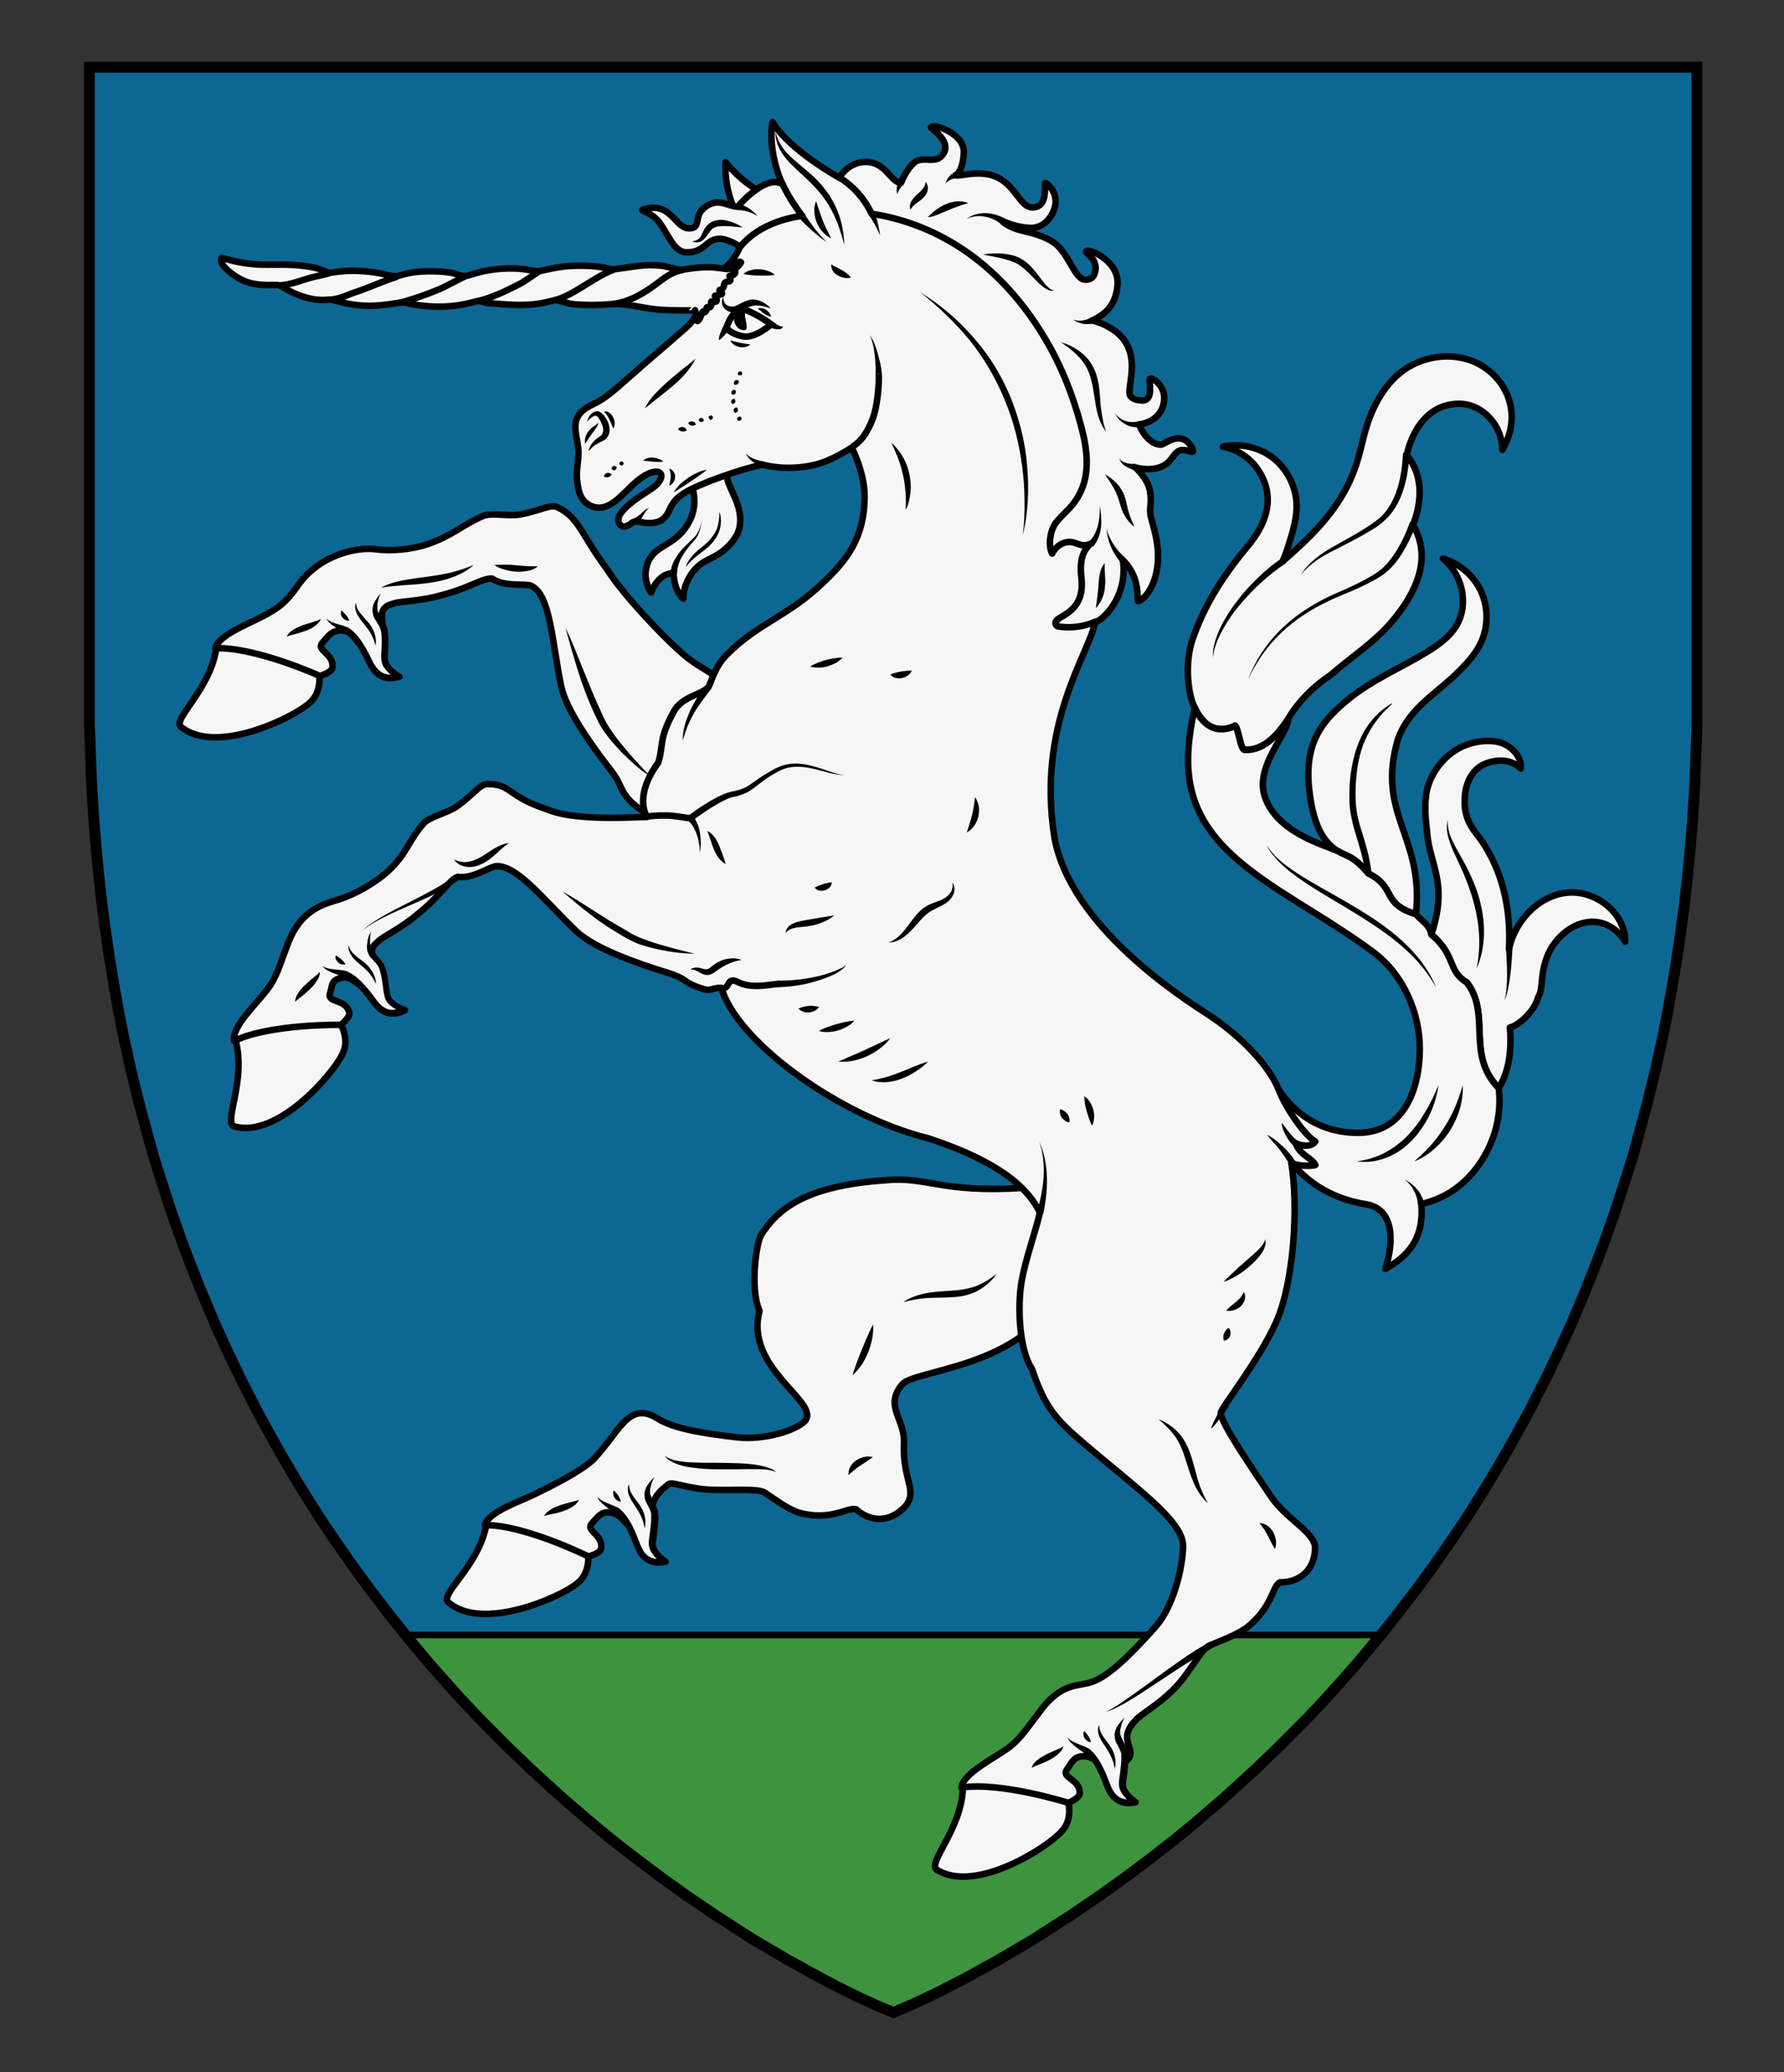 <?xml version="1.0" encoding="UTF-8" standalone="no"?>
<!-- Generator: Adobe Illustrator 16.0.0, SVG Export Plug-In . SVG Version: 6.00 Build 0)  -->

<svg
   xmlns:dc="http://purl.org/dc/elements/1.1/"
   xmlns:cc="http://creativecommons.org/ns#"
   xmlns:rdf="http://www.w3.org/1999/02/22-rdf-syntax-ns#"
   xmlns:svg="http://www.w3.org/2000/svg"
   xmlns="http://www.w3.org/2000/svg"
   xmlns:sodipodi="http://sodipodi.sourceforge.net/DTD/sodipodi-0.dtd"
   xmlns:inkscape="http://www.inkscape.org/namespaces/inkscape"
   version="1.1"
   id="Layer_1"
   x="0px"
   y="0px"
   width="820px"
   height="952px"
   viewBox="0 0 820 952"
   enable-background="new 0 0 820 952"
   xml:space="preserve"
   inkscape:version="0.92.2 (5c3e80d, 2017-08-06)"
   sodipodi:docname="Lengyel1.svg"><rect x="0" y="0" width="820" height="952" fill="#333333" stroke="none"/><defs
     id="defs17" /><sodipodi:namedview
     pagecolor="#ffffff"
     bordercolor="#666666"
     borderopacity="1"
     objecttolerance="10"
     gridtolerance="10"
     guidetolerance="10"
     inkscape:pageopacity="0"
     inkscape:pageshadow="2"
     inkscape:window-width="640"
     inkscape:window-height="480"
     id="namedview15"
     showgrid="false"
     inkscape:zoom="0.24789916"
     inkscape:cx="410"
     inkscape:cy="476"
     inkscape:window-x="0"
     inkscape:window-y="0"
     inkscape:window-maximized="0"
     inkscape:current-layer="Layer_1" /><g
     transform="translate(185,56.1)"
     id="g1961"><g
       id="g4"><polygon
         id="polygon2"
         points="320.4,814.8 332.3,806.3 344.4,797.2 355.2,788.8 364.4,781.2 377.8,769.7 391.4,757.3 403.5,745.7 416.4,732.7 424.3,724.3 431.5,716.3 438.9,707.9 449.7,695 457.5,685.2 466.6,673.3 474,663.2 482.6,650.8 488.9,641.5 495.5,631 499.3,624.9 506.4,612.9 512.4,602.2 518.4,591.2 526,576.2 531.8,564.1 537.4,551.8 543.9,536.4 548.2,525.5 551.8,516.2 557,501.6 561.4,488.1 565.4,475.5 568.9,462.8 572.3,450.2 575.9,435.5 579.1,421 581.4,409.5 583.5,397.8 585.5,385.8 587.5,372.3 589.3,358.8 590.6,347.2 591.7,335.7 592.9,321.6 594,304.3 594.4,293.1 595,276.8 595,-25.2 -143.9,-25.2 -143.9,276.8 -143.3,293.1 -142.9,304.3 -141.8,321.6 -140.6,335.7 -139.5,347.2 -138.2,358.8 -136.4,372.3 -134.4,385.8 -132.4,397.8 -130.3,409.5 -128,421 -124.8,435.5 -121.2,450.2 -117.8,462.8 -114.3,475.5 -110.3,488.1 -105.9,501.6 -100.7,516.2 -97.1,525.5 -92.8,536.4 -86.3,551.8 -80.7,564.1 -74.9,576.2 -67.3,591.2 -61.3,602.2 -55.3,612.9 -48.2,624.9 -44.4,631 -37.8,641.5 -31.5,650.8 -22.9,663.2 -15.5,673.3 -6.4,685.2 1.4,695 12.2,707.9 19.6,716.3 26.8,724.3 34.7,732.7 47.6,745.7 59.7,757.3 73.3,769.7 86.7,781.2 95.9,788.8 106.7,797.2 118.8,806.3 130.7,814.8 144.1,823.9 160.9,834.7 177.2,844.3 193.4,853.2 202.9,858.1 210.7,861.9 218.4,865.4 225.7,868.4 232.7,865.4 240.4,861.9 248.2,858.1 257.7,853.2 273.9,844.3 290.2,834.7 307,823.9 "
         style="fill:#0d6793" /></g><polygon
       id="polygon6"
       points="86.7,781.2 95.9,788.8 106.7,797.2 118.8,806.3 130.7,814.8 144.1,823.9 160.9,834.7 177.2,844.3 193.4,853.2 202.9,858.1 210.7,861.9 218.4,865.4 225.7,868.4 232.7,865.4 240.4,861.9 248.2,858.1 257.7,853.2 273.9,844.3 290.2,834.7 307,823.9 320.4,814.8 332.3,806.3 344.4,797.2 355.2,788.8 364.4,781.2 377.8,769.7 391.4,757.3 403.5,745.7 416.4,732.7 424.3,724.3 431.5,716.3 438.9,707.9 449.7,695 1.4,695 12.2,707.9 19.6,716.3 26.8,724.3 34.7,732.7 47.6,745.7 59.7,757.3 73.3,769.7 "
       style="fill:#3e933e;stroke:#000000;stroke-width:3;stroke-miterlimit:10" /><g
       id="g2729"
       transform="translate(-185,-56.1)"><path
         style="fill:#f6f6f6;stroke:#000000;stroke-width:3;stroke-linejoin:round;stroke-miterlimit:10"
         d="m 316.3,218.1 c 0.6,2.6 5.9,11.8 0.3,21.9 -6.7,12.2 -17.6,9.6 -19.7,21.7 -1,5.9 2.4,10.5 2.4,10.5 0,0 2.9,-8.9 10.3,-8.9 0.1,3.7 1.1,8.7 4.5,11.7 -0.1,-6.3 3.9,-13.6 9.4,-16.8 4,-2.3 10.1,-4.2 14.8,-11.8 2.7,-4.3 2.3,-10.2 0.6,-15 -1.1,-3.2 -2.8,-6.2 -4,-9.4 -2.2,-5.8 0.1,-12.7 3.3,-13.8"
         id="path10"
         inkscape:connector-curvature="0" /><g
         id="g14"><path
           d="m 308.2,263.2 c 0.2,-2.6 1.2,-5 2.5,-7.1 1.3,-2.1 2.8,-3.9 4.5,-5.5 0.8,-0.8 1.7,-1.6 2.5,-2.4 0.4,-0.4 0.8,-0.8 1.2,-1.2 0.4,-0.4 0.7,-0.8 1.1,-1.2 1.3,-1.8 2.1,-4 2.4,-6.3 -0.1,2.3 -0.7,4.6 -1.8,6.7 -0.3,0.5 -0.6,1.1 -1,1.5 -0.4,0.5 -0.8,0.9 -1.1,1.3 -0.8,0.9 -1.5,1.7 -2.2,2.6 -1.4,1.8 -2.7,3.6 -3.6,5.6 -0.9,2 -1.5,4 -1.4,6 z"
           id="path12"
           inkscape:connector-curvature="0" /></g><g
         id="g18"><path
           d="m 330.7,235 c 0.8,2.5 0.9,5.3 0.2,8 -0.7,2.7 -2.3,5.1 -4.1,7 -0.5,0.5 -0.9,1 -1.4,1.4 -0.6,0.5 -1.1,0.8 -1.6,1.3 -1,0.8 -2.1,1.6 -3.1,2.4 -1,0.8 -2,1.6 -2.9,2.5 -0.9,0.9 -1.8,1.8 -2.5,2.9 0.2,-1.3 0.9,-2.5 1.7,-3.6 0.8,-1.1 1.7,-2.1 2.6,-3 1,-0.9 1.9,-1.8 3,-2.6 0.5,-0.4 1,-0.8 1.5,-1.2 0.5,-0.4 0.9,-0.9 1.4,-1.3 1.7,-1.8 3.2,-3.8 4.1,-6.1 0.8,-2.5 1.1,-5 1.1,-7.7 z"
           id="path16"
           inkscape:connector-curvature="0" /></g><g
         id="g534"><path
           style="clip-rule:evenodd;fill:#f6f6f6;fill-rule:evenodd;stroke:#000000;stroke-width:3;stroke-linejoin:round;stroke-miterlimit:10"
           d="m 656,382.8 c 1.2,14.8 9.8,22.8 1.9,46.5 11.5,9.7 7.4,18.5 16.3,22 11.4,14.9 -0.6,33.1 14.7,48.6 2.7,-4.6 6.4,-12.7 5.1,-27.9 3.4,-0.6 11.3,-6.9 13.1,-14.2 2.4,-3.2 0.5,-11 4.8,-20.1 4.3,-9.1 14.5,-16.3 24.2,-13.7 4.6,1.2 8.5,4.5 10.9,8.6 0.1,-13.2 -13.7,-23.9 -26.8,-22.5 -13.1,1.4 -23.8,12.9 -26.6,25.8 1,-18.6 -3.1,-37.9 -15.1,-53 -5.4,-6.9 -5.6,-12.5 -5.1,-17.9 0.5,-5.5 3.2,-11 8.1,-13.6 3.7,-1.9 12.1,-3.9 17.5,1.7 0.4,-5.1 -3.1,-8.8 -6.8,-10.9 -5.7,-3.2 -15.1,-1.8 -20.8,1.1 -7.5,3.8 -13.3,11 -15.4,19.2 -1.5,6.6 -0.8,13.4 0,20.3 z"
           id="path20"
           inkscape:connector-curvature="0" /><path
           style="clip-rule:evenodd;fill:#f6f6f6;fill-rule:evenodd;stroke:#000000;stroke-width:3;stroke-linejoin:round;stroke-miterlimit:10"
           d="m 642.6,339.4 c -10.3,35 12.1,44.5 8.2,80.6 -16.2,-5 -8.6,-12 -21.9,-18.8 -6.9,-8.2 -10.2,-7.9 -14,-10.2 -8.5,-5.2 -11.7,-15.8 -13.1,-28 -2.3,-20.3 4.9,-30 13.7,-38.1 11.4,-10.5 22.9,-15.4 35.8,-22.7 11.4,-6.5 22.3,-13.3 21,-28.4 -0.6,-6.6 -3.9,-13 -9.1,-17.2 7.7,2.2 14.3,7.9 17.6,15.2 3.3,7.3 3.3,16 0,23.2 -2.9,6.3 -7.9,11.2 -12.9,16 -9.8,8.9 -20.5,15.3 -25.3,28.4 z"
           id="path22"
           inkscape:connector-curvature="0" /><path
           style="clip-rule:evenodd;fill:#f6f6f6;fill-rule:evenodd;stroke:#000000;stroke-width:3;stroke-linejoin:round;stroke-miterlimit:10"
           d="m 549.2,325.1 c 6.9,15.2 18.5,8.2 18.5,8.2 1.8,1.8 2.4,12 4.8,11.1 8,0.3 14.4,-6.2 19.5,-14 4.7,-8.3 12.6,-15.7 19.6,-20.3 9.3,-8.1 19.8,-14.8 27.9,-24.2 11.9,-13.8 18.8,-30.1 9.9,-44.8 0,0 8.6,-18.3 -2.8,-32 0,0 4.1,-23.6 24.1,-23.6 10.9,0 20,10.3 19.8,21.2 9.5,-16.1 2.3,-32.6 -11,-39.6 -7,-3.7 -18.6,-5.3 -29.9,0.3 -11.3,5.6 -18.2,17.6 -21.7,29.3 -1.5,5.1 -2.5,10.3 -4.1,15.4 -6.3,20.4 -19.9,33.2 -34.2,45.8 0.9,-2.4 1.8,-4.7 2.6,-7.2 2.1,-6.6 4.2,-13.3 3.7,-20.2 -0.6,-8 -4.8,-15.6 -11.1,-20.4 -6.4,-4.8 -14.9,-6.6 -22.7,-4.9 6.6,1.2 12.6,5.2 16.2,10.7 8.4,12.6 3.6,25 -4.8,35 -12.7,15.1 -20.5,28.8 -25.2,42.4 -4.1,11.3 -2.1,26.7 0.9,31.8 z"
           id="path24"
           inkscape:connector-curvature="0" /><g
           id="g492"><g
             id="g36"><path
               style="clip-rule:evenodd;fill:#f6f6f6;fill-rule:evenodd;stroke:#000000;stroke-width:3;stroke-linejoin:round;stroke-miterlimit:10"
               d="m 146.7,307.7 c 0.2,3.3 1.1,10.5 -4.5,15.3 -7.4,6.7 -42.8,24 -58.9,11 -4.5,-3.4 13.3,-17 16.1,-36.1 1.5,-7.1 24.1,0.3 24.1,0.3 0,0 23.2,6.8 23.2,9.5 z"
               id="path26"
               inkscape:connector-curvature="0" /><path
               style="clip-rule:evenodd;fill:#f6f6f6;fill-rule:evenodd;stroke:#000000;stroke-width:3;stroke-linejoin:round;stroke-miterlimit:10"
               d="m 155.5,468.2 c 1.5,3 5.2,9.2 2,15.8 -4.1,9.1 -29.8,39 -49.7,33.5 -5.5,-1.3 5.5,-20.9 0.5,-39.5 -1.4,-7.1 22.3,-9.3 22.3,-9.3 0,0 23.8,-3 24.9,-0.5 z"
               id="path28"
               inkscape:connector-curvature="0" /><path
               style="clip-rule:evenodd;fill:#f6f6f6;fill-rule:evenodd;stroke:#000000;stroke-width:3;stroke-linejoin:round;stroke-miterlimit:10"
               d="m 490.7,825.6 c 0.6,3.3 2.3,10.3 -2.7,15.7 -6.6,7.5 -39.7,28.7 -57.3,17.7 -4.9,-2.9 11.3,-18.5 11.9,-37.7 0.7,-7.2 24,-2.5 24,-2.5 0,0 23.8,4 24.1,6.8 z"
               id="path30"
               inkscape:connector-curvature="0" /><path
               style="clip-rule:evenodd;fill:#f6f6f6;fill-rule:evenodd;stroke:#000000;stroke-width:3;stroke-linejoin:round;stroke-miterlimit:10"
               d="m 355.7,323.6 c -4.9,-8.2 -18.1,-8 -25,-11.2 -4.5,-4 -8.3,-5.5 -13.2,-9.1 -7.6,-5.3 -30.8,-29.3 -38.7,-42.1 -11.7,-15.6 -12.6,-23.5 -22.6,-28.2 -3.2,-1.5 -7.5,1.5 -16.8,3.3 -5.6,1.1 -13.6,-1 -17.5,0.8 -10.4,4.6 -13.6,8.8 -25.4,12.9 -7.6,2.5 -16.7,3.3 -24.2,2.3 -7.5,-1 -25.8,2.1 -36,17.6 -5.2,7.1 -7.8,9 -14.7,12.8 -6.9,3.8 -21.1,8.9 -22.6,15.1 18.3,-0.7 48,12.7 48,12.7 0,0 5.5,-1.4 5.8,-3.9 0.7,-6.3 -7.4,-7.7 -4.8,-11.1 2.7,-3.1 4.3,-5.8 8.8,-5.9 6.8,0 6.3,8 12.5,7 3.7,-0.7 4.2,-0.9 6.1,-3.2 2.9,-4.8 -4.2,-13.8 5.1,-16 2.5,-1.3 11.9,-0.9 22.5,-4 12.4,-3.1 18.7,-7.9 23.2,-7.6 5.8,4 15.2,2.1 17.9,3.3 8.9,3.9 9.7,26.1 13.8,46 2.3,11.3 14.8,28.4 23.2,39.2 7.1,9.1 1.5,12 25,24.8 11.2,6.1 29.4,1.5 39.9,-5.6 3,-2.1 5.6,-4.7 7.9,-7.6 9.6,-12.5 9.8,-28.8 1.8,-42.3 z M 345.6,109.8 c -6.9,-9.1 -12.9,-21.3 -12.1,-35.3 12.3,15.2 26,17.5 37.5,25.6"
               id="path32"
               inkscape:connector-curvature="0" /><path
               style="clip-rule:evenodd;fill:#f6f6f6;fill-rule:evenodd;stroke:#000000;stroke-width:3;stroke-linejoin:round;stroke-miterlimit:10"
               d="m 340.1,113.5 c 0.2,0.1 -3.4,-3.1 -8.8,-3.8 -7,-0.3 -7,6.5 -16,6.2 -5.8,-0.2 -8.4,-9 -12.7,-14.3 -3.3,-4 -8.1,-4.8 -7.4,-5.2 13.1,-4.5 14.9,8.3 21.3,8.5 6.4,0.2 1.7,-5.8 7.9,-10 6.2,-4.2 9.9,-0.1 14.8,0.1 0.8,-1.5 14.1,-15.8 20.9,-10 l 25.7,-3.4 c 0,0 4,-7.5 12.7,-7.2 8.7,0.3 11.1,9.5 15.6,9.6 0.2,0.1 1.7,-5.2 5.9,-9.1 4.2,-3.9 10.4,1.4 13.8,-4.6 3.4,-6 -6.4,-11.4 -5.9,-11.8 0.8,-2 15.5,2.7 15.1,11.6 -0.3,8 -3.2,10.4 -3.8,10.4 1.3,0.9 11.3,-3 19.5,1.1 8.3,4.2 10.3,13.5 15.7,13.7 8,0 5.2,-11 6,-11.2 0.8,-0.2 5,3.7 4.8,8.7 -0.2,5.3 -4.8,12.2 -11.7,11.9 -7.1,-0.3 -12.2,-3 -12.8,-3.2 0.4,1.1 5.1,3.6 8.9,4.4 4.4,1 10.6,2.6 14.9,5.6 6.7,4.7 9.4,16.8 14.2,17 3.3,0.1 4.8,-2 4.9,-5.3 0,-5.1 -4.7,-6.4 -4.3,-7.8 0.4,-1.5 14.8,3.8 14.4,15 -0.6,9.7 -5.5,13.9 -11.6,16.8 1.5,0.4 2.9,0.9 4.2,1.4 21.1,8.8 11.6,27.7 13,32.8 0.2,0.7 1.4,2.4 5.5,2.6 6,0.2 2.9,-9.1 3.8,-10 0.9,-0.8 6.8,3 6.5,9.2 -0.4,10.2 -10.4,11.7 -11.3,11.7 -0.1,1.6 4.1,9.2 9.6,9.4 1.5,0.1 4.4,-3.1 8.7,-2.9 4.3,0.2 6.6,5.3 6.2,6 -0.4,0.7 -3.4,-1.2 -5.8,-0.5 -3.4,0.9 -3.6,5.7 -9.2,7.7 -5.6,2 -11.5,0.1 -11.5,0.1 0,0 5.6,4.8 6.7,10.6 1.2,6.3 -0.6,8 0.6,12.6 1.6,5.9 4.6,14.9 2.4,25.2 -2.2,10.3 -8.1,13.6 -8.5,13 -0.4,-0.6 1.3,-10.9 -6.9,-18.8 2.3,14.5 -6.8,26 -12.6,28.6 0,0 -7.2,3.7 -17,2.2 -1.4,-0.4 -1.5,-1.6 -1,-2.4 0.5,-1.9 -24.4,-9.3 -21.5,-21.6 4.9,-21.6 30.6,-60.3 6.4,-104.5 -23.8,-42.6 -44.5,-45.4 -70,-49.2 l -32.1,0.8 c -13,2 -22.9,-4.6 -28.2,2.3 z"
               id="path34"
               inkscape:connector-curvature="0" /></g><path
             style="clip-rule:evenodd;fill:#f6f6f6;fill-rule:evenodd;stroke:#000000;stroke-width:3;stroke-linejoin:round;stroke-miterlimit:10"
             d="m 270.4,712.2 c 0.1,3.4 0.7,10.5 -5,15.1 -7.6,6.4 -43.6,22.4 -59.3,8.8 -4.4,-3.6 13.9,-16.5 17.4,-35.5 1.8,-7 24.1,1.2 24.1,1.2 0,0 22.9,7.7 22.8,10.4 z"
             id="path38"
             inkscape:connector-curvature="0" /><path
             style="clip-rule:evenodd;fill:#f6f6f6;fill-rule:evenodd;stroke:#000000;stroke-width:3;stroke-linejoin:round;stroke-miterlimit:10"
             d="m 470.4,545.7 c -37.9,2.5 -44.3,-5.4 -63.4,-3.5 -37.7,2.5 -49.9,13.9 -57.1,25 -2.3,3.8 -5.3,24.8 -0.8,35 -7,26.8 28.5,42 20.8,50.7 -4,4.2 -18.7,8.8 -31.1,7.4 -19.5,-2.2 -30.4,-4.7 -36.8,-8.8 -13.3,-8.2 -17.5,6.9 -29.5,19.2 -5.9,5.5 -19.4,12.1 -26.5,15.6 -7,3.5 -21.4,8.1 -23.1,14.3 18.3,-0.1 47.5,14.4 47.5,14.4 0,0 5.5,-1.2 5.9,-3.7 1,-6.3 -7.1,-7.9 -4.4,-11.3 2.8,-3 4.3,-5.8 8.7,-5.2 6.7,1.2 6.4,7.4 12.7,7.5 3.7,0 1.9,-0.5 4,-2.3 3.5,-3.9 -0.5,-10.3 9.2,-17.5 1.9,-2.1 3.2,-0.5 14.2,1.3 10.6,1.7 27,-0.6 30.8,1.9 5.3,3.5 9.6,6.9 15.3,9.1 14.8,4.2 22.6,-2.4 26.6,-1.5 6.9,6.1 15.8,6.2 22.7,-1.3 6,-7.2 -1.3,-11.9 -0.6,-28.8 0.7,-11.2 -9.2,-17 -1,-27 4.5,-6.4 45.8,-7.3 65.9,-32.7 3.2,-4 7.9,-8.5 11.1,-12.5 2.4,-2.9 4.6,-5.9 6.1,-9.4 1.9,-4.6 2.3,-9.7 2.1,-14.7 -0.2,-6.2 -1.1,-12.6 -4.8,-17.6 -5.3,-7.2 -15.5,-4.2 -24.5,-3.6 z"
             id="path40"
             inkscape:connector-curvature="0" /><path
             style="clip-rule:evenodd;fill:#f6f6f6;fill-rule:evenodd;stroke:#000000;stroke-width:3;stroke-linejoin:round;stroke-miterlimit:10"
             d="m 688.9,499.9 c -15.3,-15.6 -3.3,-33.7 -14.7,-48.6 -8.9,-5.2 -4.8,-12.3 -16.3,-22 -0.8,-4.4 -4.1,-6 -7.1,-9.3 -16.2,-5 -8.6,-12 -21.9,-18.8 -6.9,-8.2 -10.2,-7.9 -14,-10.2 -5.9,-2.8 -28.1,-8.4 -33.6,-25.2 -4.5,-14 10.8,-28.6 10.7,-35.3 -5.1,7.8 -11.5,14.3 -19.5,14 -2.4,0.9 -3,-9.3 -4.8,-11.1 0,0 -11.6,7 -18.5,-8.2 0,0 -4.3,16.8 -2.8,30.2 0.1,0.9 0.2,1.7 0.3,2.6 5.5,38.2 48.4,52.3 84.8,79.6 13.7,10.3 21.1,27.9 21.1,44.2 0,17.2 -6.5,38.6 -28.4,38.6 -20.9,0 -32,-12.9 -36.6,-20.2 l 6,33.9 c 5.8,6.9 16,16.3 34.7,19.2 11.9,2.2 12.8,15.9 8.5,29.6 8.1,-4.6 14.1,-10.3 16,-19.5 0.7,-3.4 0.8,-6.9 0.5,-10.3 6.2,-1.4 12.3,-4.1 17.9,-8.7 11.6,-9.6 19.8,-26.4 17.7,-44.5 z"
             id="path42"
             inkscape:connector-curvature="0" /><g
             id="g48"><g
               id="g46"><path
                 d="m 356.7,676.3 c -2,-1 -4.2,-1.2 -6.3,-1.3 -2.2,-0.1 -4.3,-0.1 -6.5,-0.1 l -6.5,0.1 h -6.6 c -4.4,0 -8.8,-0.2 -13.3,-0.9 -2.2,-0.3 -4.4,-0.8 -6.5,-1.6 -1.1,-0.4 -2.1,-0.9 -3.1,-1.5 -1,-0.6 -1.8,-1.4 -2.4,-2.3 1.7,1.4 3.8,2 5.9,2.4 2.1,0.4 4.2,0.6 6.4,0.7 4.3,0.2 8.7,0.2 13,0.2 4.4,0.1 8.8,0.1 13.2,0.5 2.2,0.2 4.4,0.5 6.6,1 1.1,0.3 2.2,0.6 3.2,1 1.1,0.4 2.1,0.9 2.9,1.8 z"
                 id="path44"
                 inkscape:connector-curvature="0" /></g></g><g
             id="g54"><g
               id="g52"><path
                 d="m 266.1,689 c -0.6,1.5 -2,2.6 -3.3,3.4 -1.3,0.8 -2.8,1.4 -4.2,1.9 -1.4,0.5 -2.8,0.8 -4.2,1.1 -1.4,0.3 -2.8,0.5 -4.3,1.1 0.3,-0.7 0.9,-1.4 1.5,-1.9 0.6,-0.5 1.3,-1 1.9,-1.4 1.4,-0.8 2.8,-1.3 4.2,-1.8 1.4,-0.5 2.8,-0.8 4.2,-1.2 1.4,-0.4 2.7,-0.6 4.2,-1.2 z"
                 id="path50"
                 inkscape:connector-curvature="0" /></g></g><g
             id="g60"><g
               id="g58"><path
                 d="m 458.1,585.2 c -2.2,3.2 -5.2,5.9 -8.8,7.8 -0.4,0.2 -0.9,0.5 -1.3,0.7 l -1.4,0.5 c -0.9,0.4 -1.9,0.6 -2.9,0.9 -1.9,0.5 -3.9,0.7 -5.9,0.8 -3.9,0.3 -7.7,0.2 -11.4,0.4 -3.7,0.2 -7.4,0.9 -11.2,1.9 3.2,-2.2 7,-3.5 10.9,-4.2 3.9,-0.7 7.8,-0.8 11.5,-1.1 3.7,-0.2 7.3,-0.8 10.8,-2 3.5,-1.3 6.6,-3.3 9.7,-5.7 z"
                 id="path56"
                 inkscape:connector-curvature="0" /></g></g><g
             id="g66"><g
               id="g64"><path
                 d="m 390,677.6 c -0.1,-1.3 0.2,-2.7 0.9,-3.9 0.7,-1.2 1.6,-2.2 2.8,-2.9 1.1,-0.7 2.3,-1.3 3.6,-1.5 1.3,-0.3 2.6,-0.3 3.9,0.1 -1.1,0.8 -2.1,1.5 -3,2.1 l -2.8,1.8 c -0.9,0.6 -1.8,1.2 -2.6,1.9 -0.9,0.7 -1.7,1.5 -2.8,2.4 z"
                 id="path62"
                 inkscape:connector-curvature="0" /></g></g><g
             id="g72"><g
               id="g70"><path
                 d="m 391.9,631.8 c 0.5,-2.1 1.3,-4.1 2,-6.1 0.7,-2 1.5,-3.9 2.3,-5.8 0.8,-1.9 1.5,-3.8 2.4,-5.7 0.8,-1.9 1.6,-3.8 2.7,-5.8 0.2,2.2 0,4.3 -0.4,6.5 -0.4,2.1 -1,4.2 -1.8,6.2 -0.8,2 -1.8,3.9 -2.9,5.7 -1.3,1.8 -2.7,3.5 -4.3,5 z"
                 id="path68"
                 inkscape:connector-curvature="0" /></g></g><g
             id="g80"><g
               id="g78"><path
                 d="m 259.9,288.4 c 3,6.1 5.4,12.4 7.9,18.6 1.3,3.1 2.5,6.2 3.8,9.3 1.3,3.1 2.6,6.2 4,9.2 0.7,1.5 1.4,3.1 2.1,4.6 0.7,1.4 1.5,2.8 2.4,4.2 1.8,2.8 3.8,5.4 5.9,8 2.1,2.6 4.3,5.1 6.6,7.6 1.1,1.2 2.3,2.5 3.4,3.7 0.6,0.6 1.1,1.2 1.8,1.7 0.7,0.5 1.4,0.8 2.3,0.9 -0.8,0.1 -1.7,-0.2 -2.5,-0.5 -0.8,-0.4 -1.5,-0.9 -2.2,-1.4 -1.3,-1 -2.6,-2.1 -3.9,-3.2 -2.5,-2.3 -5,-4.6 -7.3,-7.1 -2.3,-2.5 -4.5,-5.1 -6.5,-7.9 -1,-1.4 -1.9,-2.9 -2.7,-4.5 -0.7,-1.5 -1.5,-3.1 -2.2,-4.6 -2.8,-6.2 -5.2,-12.5 -7.2,-19 -2.1,-6.7 -3.9,-13.1 -5.7,-19.6 z"
                 id="path74"
                 inkscape:connector-curvature="0" /><path
                 d="m 247.2,260.1 c -1.3,1.3 -3.1,1.9 -4.9,2.2 -1.8,0.3 -3.5,0.4 -5.2,0.3 -1.7,-0.1 -3.4,-0.4 -5.1,-0.9 -1.7,-0.5 -3.3,-1.1 -4.8,-2.1 1.8,-0.2 3.5,-0.2 5.2,-0.2 1.7,0 3.3,0.1 5,0.3 l 4.9,0.4 c 1.5,0 3.1,0.1 4.9,0 z"
                 id="path76"
                 inkscape:connector-curvature="0" /></g></g><g
             id="g86"><g
               id="g84"><path
                 d="m 217.7,259.6 c -2.8,2.5 -6.2,4.3 -9.7,5.6 -3.5,1.3 -7.2,2.1 -10.9,2.6 -3.7,0.5 -7.4,0.8 -11,1 -3.6,0.3 -7.2,0.5 -10.9,1.2 3.2,-1.9 7,-2.8 10.6,-3.5 3.7,-0.7 7.3,-1.1 10.9,-1.6 3.6,-0.5 7.1,-1.1 10.7,-1.9 3.4,-0.9 6.8,-2 10.3,-3.4 z"
                 id="path82"
                 inkscape:connector-curvature="0" /></g></g><g
             id="g92"><g
               id="g90"><path
                 d="m 147.5,284.4 c -0.6,1.5 -1.9,2.6 -3.2,3.5 -1.3,0.9 -2.7,1.5 -4.1,2 -1.4,0.5 -2.8,0.9 -4.2,1.3 -1.4,0.4 -2.8,0.6 -4.2,1.3 0.3,-0.8 0.8,-1.4 1.4,-2 0.6,-0.6 1.2,-1 1.9,-1.4 1.3,-0.8 2.7,-1.4 4.1,-1.9 1.4,-0.5 2.8,-0.9 4.2,-1.3 1.3,-0.5 2.6,-0.8 4.1,-1.5 z"
                 id="path88"
                 inkscape:connector-curvature="0" /></g></g><path
             style="fill:#f6f6f6;stroke:#000000;stroke-width:3;stroke-linejoin:round;stroke-miterlimit:10"
             d="m 498.1,200.5 c -3.2,-13.7 -8.2,-27.8 -15.4,-40.9 -23.7,-42.5 -56.5,-57.5 -82,-61.4 0,0 0,-0.1 -0.1,-0.1 -3.8,-7.7 -8.8,-12.8 -14.8,-16.6 l -0.1,0.1 c 0,0 -22.9,-12.6 -30.6,-25.5 -2.1,11.5 2.7,25.3 4.9,29 v 0.1 c 2.5,5.2 5.6,9.8 8.6,13.8 0.1,0.1 0.1,0.1 0.2,0.2 h -0.5 c -13.1,1.9 -23,7.6 -28.3,14.5 -4.5,10.2 -10.2,10.5 -15,16.5 -4.4,5.4 -1.2,12.8 -9.5,20.2 -8.6,7.6 -16.2,13.9 -26,22.6 -9.8,8.7 -9,7.6 -11,9.2 -5.5,4.2 -10.1,4.3 -12.9,9.2 -2.7,4.4 0.3,11.4 0.3,16.6 -0.1,5.3 -1.3,8.5 -0.5,13.8 0.4,2.6 0.7,5.2 2.6,7.8 2.3,2.9 6.1,4.3 9.7,3.3 7.6,-2 13.3,-13.2 21.9,-15.9 1.5,-0.4 2.8,-0.5 3.7,0.2 0.9,0.7 1.1,2.2 -0.6,4.4 -1.7,2.3 -4,3.3 -9.1,6.8 -5.4,3.7 -8.6,7.1 -9.2,9.2 -0.3,1.3 -0.4,3 1.3,4 2,1.1 4.7,-1.4 4.7,-1.4 0,0 1.8,-1.2 4.7,-0.3 1.9,0.6 6.6,0.8 9.3,-1.2 3.6,-2.7 2.7,-5.4 6.6,-9.5 3.6,-3.5 9.5,-5.8 15,-8.1 17.2,-6.6 24.7,-7.6 24.7,-7.6 0,0 10.4,3.1 23.5,0.1 8.1,-1.8 17.3,-8 17.3,-8 0,0 5.9,11.4 5.9,22.4 0,19.1 -8.3,29.4 -18.7,39.3 -16.9,16.3 -29.6,18.4 -44.7,33.5 -5.8,5.8 -7.3,13.6 -8.5,15 -3.6,3.6 -11.8,4.1 -15.7,10.9 -7.1,12.9 -4.7,15.1 -7.2,23.6 -11.7,15.9 -5.2,25 -5.2,25 -12.1,0.4 -34.3,1.5 -46,-3.5 -18.5,-6.1 -16.2,-11.6 -27.3,-11.6 -3.6,0 -6.2,4.6 -13.9,10.1 -4.6,3.3 -12.7,4.8 -15.5,8 -7.5,8.6 -7.1,13.1 -16.1,21.7 -5.9,5.5 -15.6,11 -22.9,13.2 -7.2,2.3 -18.2,4.7 -24.1,22.3 -3.2,8.2 -4.4,13.6 -9.3,19.8 -4.8,6.2 -15.9,16.6 -14.7,22.9 16.5,-7.9 49.1,-7.4 49.1,-7.4 0,0 4.5,-3.5 3.8,-5.9 -1.8,-6.1 -9.8,-4.1 -8.9,-8.3 1.3,-4 0.5,-6 4.8,-7.3 6.6,-1.8 8.2,6.2 13.9,3.5 3.4,-1.6 3.9,-1.9 5.1,-4.6 1.6,-5.4 -9.2,-9.7 -1.7,-15.6 1.8,-2.2 10.4,-5.8 18.8,-13.1 10,-8 13.6,-15 17.9,-16.7 7,1.1 14.9,-4.9 17.9,-4.9 9.7,-0.2 22,15.9 36.6,29.9 8.4,8 28.4,14.9 41.4,18.9 11,3.4 6.4,4.4 17.5,7.8 2.8,0.8 3.9,-0.8 7.8,-0.7 6.9,24.4 53.7,58.9 95.3,69.2 23.9,7.9 43.6,18.4 51.1,34.1 -2.6,10.7 -6.6,21.1 -8.5,32 -1.8,10.9 -1.2,30.7 4.9,39.9 5.8,17.3 10.7,22.8 23,33.4 24.5,21 46.4,36.2 46.4,47.8 -0.2,10.4 -4.5,28 -12.8,37.3 -13.1,14.6 -21.4,22.1 -28.4,24.9 -7,2.8 -14.7,-0.3 -25.4,14.9 -5.4,6.9 -8.2,11.8 -14.6,16.3 -6.4,4.5 -20,11.3 -20.7,17.6 18.1,-2.8 49.1,7 49.1,7 0,0 5.3,-2 5.3,-4.5 0,-6.4 -8.2,-6.8 -6.1,-10.5 2.4,-3.4 3.3,-6.4 7.9,-6.4 6.8,0.2 7.4,6.3 13.6,5.5 3.7,-0.6 5.3,-2.3 7.2,-4.6 3.1,-4.7 -5.4,-8.9 3.1,-17.4 1.6,-2.4 9.9,-6.6 17.7,-14.5 7.6,-7.7 12.2,-18.3 16.5,-20 5.9,-2.4 11.8,-4.6 16.9,-8.1 12,-9.6 11.5,-18.8 15.2,-20.8 9.2,0.1 16,-5.7 16.2,-15.9 -0.3,-7.3 -13.3,-13 -20.5,-23.8 -7.2,-10.7 -22.9,-33.4 -22.9,-38.1 0,-2.1 17.7,-24.2 25.6,-42 7.9,-17.9 10.3,-52.7 6.8,-73.1 2.1,1.8 9.3,1.8 11.1,1.2 -1.4,-3.1 -7.6,-4.9 -8.9,-9.9 0,0 6.2,2.8 8.9,-0.9 -5,-2.7 -14.1,-16.1 -17.1,-24.4 -5.3,-12.4 -19.7,-25.8 -32,-33.8 -11.8,-7.7 -63.1,-40.1 -70.8,-81.2 -8.4,-52.9 16.1,-84.6 18.7,-99.4 0,0 -7.2,3.7 -17,2.2 -1.4,-0.4 -1.5,-1.6 -1,-2.4 0.5,-1.9 9.5,-3.7 11.4,-12.7 0.4,-1.9 0.5,-3.8 0.4,-5.6 -0.1,-1.8 -0.4,-3.6 -0.4,-5.4 0,-4.9 0.8,-8.4 4.4,-11.9 -4.4,2.1 -6.3,-1.2 -10.4,-0.8 -3.3,0.4 -5.7,2.5 -7.2,5.3 -2,-3.8 -0.8,-10.7 1.6,-14 1.5,-2 3.4,-3.7 5.1,-5.5 9.1,-9 10.9,-19.6 7.8,-34.3 z"
             id="path94"
             inkscape:connector-curvature="0" /><g
             id="g98"><path
               d="m 388.9,443.2 c -0.6,1.3 -1.8,2.1 -2.9,2.9 -0.3,0.2 -0.6,0.4 -0.9,0.6 l -0.9,0.5 c -0.6,0.4 -1.2,0.6 -1.8,0.9 -2.5,1.1 -5.1,2 -7.8,2.8 -2.6,0.8 -5.3,1.4 -8.1,1.8 -2.7,0.4 -5.5,0.7 -8.3,0.8 -0.8,0 -1.5,-0.6 -1.5,-1.5 0,-0.8 0.6,-1.5 1.5,-1.5 0,0 0,0 0,0 v 0 c 2.6,0 5.3,-0.1 7.9,-0.4 2.6,-0.2 5.3,-0.7 7.9,-1.2 2.6,-0.5 5.2,-1.2 7.7,-2.1 1.3,-0.4 2.5,-0.9 3.7,-1.5 1.4,-0.5 2.6,-1.1 3.5,-2.1 z"
               id="path96"
               inkscape:connector-curvature="0" /></g><g
             id="g102"><path
               d="m 316.4,374.7 c 1.6,-1.2 3.3,-2.3 4.9,-3.5 1.7,-1.1 3.4,-2.2 5.1,-3.2 1.7,-1 3.5,-2 5.4,-2.8 1.9,-0.8 3.8,-1.6 6.1,-1.8 h -0.2 c 2.1,-0.5 4.1,-1.1 5.9,-2.2 1.8,-1.1 3.6,-2.5 5.5,-3.8 1.9,-1.3 3.9,-2.5 5.9,-3.6 1.9,-1.1 4.2,-2.1 6.5,-2.6 4.7,-1 9.4,-0.1 13.7,1.2 2.2,0.6 4.3,1.4 6.4,2.1 2.1,0.7 4.3,1.4 6.5,1.5 -2.3,0.1 -4.5,-0.4 -6.7,-0.9 l -6.5,-1.7 c -2.2,-0.5 -4.4,-1 -6.6,-1.1 -2.2,-0.1 -4.4,-0.1 -6.5,0.5 -2.1,0.5 -4,1.5 -5.9,2.6 -1.9,1.1 -3.8,2.3 -5.6,3.7 -1.8,1.3 -3.5,2.8 -5.5,4.1 -2,1.3 -4.4,2.1 -6.6,2.7 v 0 h -0.1 c -1.7,0.2 -3.5,0.9 -5.2,1.8 -1.7,0.8 -3.4,1.8 -5.1,2.8 -1.7,1 -3.3,2.1 -4.9,3.2 -1.6,1.1 -3.2,2.3 -4.8,3.4 z"
               id="path100"
               inkscape:connector-curvature="0" /></g><g
             id="g106"><path
               d="m 325.1,381.7 c 1.4,0.7 2.6,1.8 3.5,3.1 0.9,1.3 1.6,2.7 2.1,4 0.6,1.4 1,2.7 1.5,4 0.5,1.3 0.9,2.7 1.4,4.2 -2.8,-1.5 -4.5,-4.4 -5.6,-7.1 -0.6,-1.4 -1,-2.7 -1.4,-4.1 z"
               id="path104"
               inkscape:connector-curvature="0" /></g><g
             id="g110"><path
               d="m 258.6,409.6 c 5,2.7 9.8,5.9 14.5,8.9 4.7,3 9.5,6 14.5,8.8 l 1.8,1.1 c 0.6,0.4 1.2,0.6 1.8,1 l 1.9,0.9 1.9,0.8 c 2.6,1 5.2,1.9 7.9,2.7 5.4,1.6 10.9,3 16.4,4.3 -5.7,0 -11.4,-0.8 -17,-2 -2.8,-0.6 -5.6,-1.4 -8.3,-2.3 -0.7,-0.2 -1.4,-0.5 -2,-0.8 l -2,-0.9 c -1.4,-0.7 -2.6,-1.4 -3.8,-2.1 -2.4,-1.5 -4.9,-2.9 -7.3,-4.5 -2.4,-1.6 -4.7,-3.2 -7,-5 -4.7,-3.5 -9,-7.2 -13.3,-10.9 z"
               id="path108"
               inkscape:connector-curvature="0" /></g><g
             id="g114"><path
               d="m 317.3,445.4 c 0.8,-0.7 2.1,-1 3.3,-0.9 1.2,0.1 2.3,0.5 3.1,0.7 0.9,0.2 1.5,0.1 2.1,-0.3 0.2,-0.1 0.3,-0.2 0.5,-0.3 l 0.5,-0.4 1.3,-1 c 1.8,-1.3 3.9,-2.3 6.1,-2.7 2.2,-0.4 4.5,-0.4 6.6,0.5 -2.1,0.3 -4,0.9 -5.8,1.7 -1.8,0.8 -3.5,1.8 -5.1,2.9 l -1.2,0.9 c -0.5,0.4 -1,0.7 -1.7,1 -0.3,0.1 -0.7,0.2 -1,0.3 -0.3,0.1 -0.7,0.1 -1.1,0.1 -0.7,0 -1.4,-0.2 -1.9,-0.4 -1.1,-0.5 -1.9,-1.1 -2.8,-1.5 -0.9,-0.5 -1.8,-0.7 -2.9,-0.6 z"
               id="path112"
               inkscape:connector-curvature="0" /></g><g
             id="g118"><path
               d="m 233.9,387.3 c -2,1.4 -3.7,2.9 -5.4,4.5 -1.7,1.6 -3.6,3.2 -5.8,4.5 -1.1,0.6 -2.3,1.1 -3.5,1.5 -1.3,0.3 -2.6,0.6 -3.9,0.5 -2.6,-0.1 -5.3,-1.3 -6.6,-3.5 1.1,0.6 2.2,0.9 3.3,1.1 1.1,0.2 2.2,0.2 3.2,0 2.1,-0.3 4.1,-1.2 6,-2.3 1.9,-1.1 3.8,-2.5 5.8,-3.7 2.1,-1.2 4.4,-2.4 6.9,-2.6 z"
               id="path116"
               inkscape:connector-curvature="0" /></g><path
             style="clip-rule:evenodd;fill:none;fill-rule:evenodd;stroke:#000000;stroke-width:3;stroke-miterlimit:10"
             d="M 332.1,453.9"
             id="path120"
             inkscape:connector-curvature="0" /><g
             id="g126"><g
               id="g124"><path
                 d="m 321.7,391.8 -0.1,-2.1 c -0.1,-0.7 -0.1,-1.4 -0.3,-2.1 -0.2,-1.4 -0.5,-2.8 -1,-4.1 -0.4,-1.3 -1,-2.6 -1.7,-3.7 -0.4,-0.6 -0.7,-1.1 -1.1,-1.6 -0.2,-0.3 -0.4,-0.5 -0.6,-0.7 -0.2,-0.2 -0.5,-0.5 -0.6,-0.5 l 2,-2.3 c 0.4,0.4 0.6,0.7 0.8,1 0.2,0.3 0.4,0.7 0.6,1 0.4,0.7 0.7,1.4 1,2.1 0.6,1.4 0.9,2.9 1.1,4.3 0.2,1.5 0.3,2.9 0.3,4.4 0,0.7 -0.1,1.4 -0.1,2.2 z"
                 id="path122"
                 inkscape:connector-curvature="0" /></g></g><g
             id="g132"><g
               id="g130"><path
                 d="m 326.9,316.3 c -0.4,0.6 -0.7,1.1 -1.1,1.6 l -1.1,1.4 -2,2.7 c -1.3,1.8 -2.6,3.7 -3.7,5.6 -1.1,1.9 -2.1,4 -3,6.1 -0.8,2.1 -1.5,4.2 -2.2,6.5 0,-2.3 0.3,-4.7 0.9,-6.9 0.6,-2.2 1.5,-4.4 2.4,-6.6 1,-2.1 2.1,-4.2 3.4,-6.2 0.6,-1 1.3,-2 1.9,-2.9 l 1,-1.4 c 0.3,-0.5 0.7,-0.9 0.9,-1.3 z"
                 id="path128"
                 inkscape:connector-curvature="0" /></g></g><g
             id="g138"><g
               id="g136"><path
                 d="m 211.4,403.9 c -3.6,2.7 -7.4,4.8 -11.3,6.7 -3.9,1.9 -7.8,3.6 -11.7,5.3 -3.9,1.7 -7.8,3.4 -11.6,5.3 -3.8,1.9 -7.6,4 -10.8,6.8 3.1,-3 6.8,-5.3 10.5,-7.4 3.7,-2.1 7.6,-4.1 11.4,-6 3.8,-1.9 7.6,-3.9 11.3,-5.9 3.7,-2.1 7.3,-4.3 10.4,-7 z"
                 id="path134"
                 inkscape:connector-curvature="0" /></g></g><g
             id="g144"><g
               id="g142"><path
                 d="m 147,446.5 c 0.1,1.6 -0.7,3.2 -1.6,4.5 -0.9,1.3 -1.9,2.4 -3,3.5 -1.1,1 -2.2,2 -3.3,2.9 -1.1,0.9 -2.3,1.7 -3.4,2.8 -0.1,-0.8 0.2,-1.6 0.5,-2.4 0.3,-0.8 0.7,-1.4 1.2,-2.1 0.9,-1.3 1.9,-2.4 3,-3.4 1.1,-1 2.2,-2 3.3,-2.9 1.1,-0.9 2.2,-1.7 3.3,-2.9 z"
                 id="path140"
                 inkscape:connector-curvature="0" /></g></g><g
             id="g148"><path
               d="m 372.4,306.2 c 1.2,-0.8 2.4,-1.3 3.6,-1.8 1.2,-0.5 2.4,-0.9 3.6,-1.2 1.2,-0.3 2.4,-0.6 3.7,-0.8 1.3,-0.2 2.6,-0.3 4,-0.3 -0.9,1.1 -2.1,1.8 -3.2,2.5 -1.2,0.6 -2.4,1.1 -3.7,1.5 -1.3,0.4 -2.6,0.6 -3.9,0.6 -1.3,0 -2.7,-0.1 -4.1,-0.5 z"
               id="path146"
               inkscape:connector-curvature="0" /></g><g
             id="g152"><path
               d="m 409.2,309.9 c 1,-0.4 1.8,-0.7 2.6,-0.9 0.8,-0.2 1.5,-0.4 2.3,-0.5 0.8,-0.1 1.5,-0.2 2.3,-0.3 0.8,-0.1 1.7,-0.1 2.7,-0.1 -0.4,1 -1.1,1.7 -1.9,2.3 -0.8,0.5 -1.7,0.9 -2.7,1.1 -0.9,0.2 -1.9,0.1 -2.9,-0.1 -0.8,-0.2 -1.7,-0.7 -2.4,-1.5 z"
               id="path150"
               inkscape:connector-curvature="0" /></g><g
             id="g156"><path
               d="m 448.2,366.2 c 0.9,1.3 1.4,2.8 1.7,4.3 0.2,1.5 0.1,3.1 -0.2,4.6 -0.4,1.5 -1,3 -1.9,4.2 -0.9,1.3 -2,2.4 -3.4,3.1 l 1.3,-4.1 c 0.4,-1.3 0.8,-2.6 1.1,-3.9 0.3,-1.3 0.6,-2.6 0.8,-4 z"
               id="path154"
               inkscape:connector-curvature="0" /></g><g
             id="g160"><path
               d="m 437.5,405.5 c 0.8,0.6 1.1,1.5 1.2,2.5 0.1,1 -0.1,2 -0.5,2.9 -0.8,1.8 -2.2,3.3 -3.9,4.3 -1.6,1 -3.3,1.7 -4.8,2.5 -1.6,0.7 -2.8,1.6 -4.1,2.7 -2.5,2.2 -4.5,5.1 -7.2,7.7 -1.3,1.3 -2.7,2.5 -4.4,3.4 -1.6,0.9 -3.5,1.5 -5.3,1.5 3.4,-1.3 5.8,-3.8 7.9,-6.5 2.1,-2.7 4.1,-5.8 6.9,-8.4 1.4,-1.3 3.2,-2.3 4.9,-3 1.7,-0.7 3.4,-1.2 4.9,-1.9 1.5,-0.7 2.8,-1.7 3.7,-3 0.5,-0.6 0.8,-1.4 0.9,-2.2 0.3,-0.8 0.3,-1.7 -0.2,-2.5 z"
               id="path158"
               inkscape:connector-curvature="0" /></g><g
             id="g164"><path
               d="m 361.1,428.6 c 0,-1.1 0.6,-2.2 1.4,-3 0.8,-0.8 1.9,-1.3 2.9,-1.7 2.1,-0.8 4.2,-1 6.1,-1.4 l 5.9,-1 c 2,-0.3 4,-0.7 6.1,-1 -1.6,1.4 -3.5,2.4 -5.4,3.2 -1.9,0.8 -4,1.4 -6,1.7 -2.1,0.4 -4.1,0.4 -6,0.7 -1.9,0.4 -3.7,0.8 -5,2.5 z"
               id="path162"
               inkscape:connector-curvature="0" /></g><g
             id="g168"><path
               d="m 374.4,407.7 c 0.9,-0.4 1.5,-0.6 2.1,-0.9 0.6,-0.2 1.2,-0.4 1.7,-0.6 0.6,-0.2 1.1,-0.3 1.8,-0.5 0.6,-0.1 1.3,-0.3 2.3,-0.4 0,1 -0.4,1.8 -1,2.4 -0.6,0.6 -1.4,1.1 -2.2,1.3 -0.8,0.2 -1.7,0.3 -2.6,0.1 -0.7,-0.1 -1.5,-0.6 -2.1,-1.4 z"
               id="path166"
               inkscape:connector-curvature="0" /></g><g
             id="g174"><g
               id="g172"><path
                 d="m 557.1,757.2 c -4.1,2.1 -8.1,4.7 -12.1,7.2 -4,2.5 -7.9,5.2 -11.9,7.8 -4,2.6 -7.9,5.3 -12,7.8 -2,1.2 -4.1,2.5 -6.2,3.6 -2.1,1.1 -4.3,2.2 -6.6,2.8 4.3,-2 8.1,-4.9 12,-7.6 3.9,-2.7 7.7,-5.5 11.5,-8.3 3.8,-2.8 7.7,-5.6 11.6,-8.3 3.9,-2.7 7.9,-5.3 12.2,-7.6 z"
                 id="path170"
                 inkscape:connector-curvature="0" /></g></g><g
             id="g180"><g
               id="g178"><path
                 d="m 488.8,802.3 c -0.4,1.6 -1.6,2.8 -2.8,3.8 -1.2,1 -2.5,1.8 -3.8,2.5 -1.3,0.7 -2.7,1.2 -4,1.8 -1.4,0.6 -2.7,1 -4,1.7 0.2,-0.8 0.6,-1.5 1.1,-2.1 0.5,-0.6 1.1,-1.2 1.7,-1.6 1.2,-1 2.5,-1.7 3.8,-2.4 1.3,-0.7 2.6,-1.2 4,-1.8 1.3,-0.6 2.6,-1.1 4,-1.9 z"
                 id="path176"
                 inkscape:connector-curvature="0" /></g></g><g
             id="g186"><g
               id="g184"><path
                 d="m 532.5,652 c 3.6,1.4 7,3.6 9.6,6.7 0.3,0.4 0.7,0.7 1,1.2 l 0.8,1.2 c 0.6,0.8 1,1.7 1.5,2.6 0.9,1.8 1.6,3.6 2.2,5.5 1.2,3.7 2,7.4 3.1,11 1.1,3.6 2.6,7 4.5,10.4 -2.9,-2.6 -5.1,-6 -6.6,-9.6 -1.6,-3.6 -2.6,-7.3 -3.8,-10.9 -1.1,-3.6 -2.5,-7 -4.5,-10 -2.1,-3 -4.8,-5.6 -7.8,-8.1 z"
                 id="path182"
                 inkscape:connector-curvature="0" /></g></g><g
             id="g192"><g
               id="g190"><path
                 d="m 578.9,699.7 c 1.3,0 2.7,0.5 3.8,1.3 1.1,0.8 2,1.9 2.6,3 0.6,1.2 1,2.5 1.2,3.7 0.1,1.3 0.1,2.6 -0.5,3.9 -0.7,-1.1 -1.3,-2.2 -1.8,-3.2 l -1.5,-3 c -0.5,-1 -1.1,-1.9 -1.6,-2.8 -0.7,-1 -1.4,-1.8 -2.2,-2.9 z"
                 id="path188"
                 inkscape:connector-curvature="0" /></g></g><g
             id="g198"><g
               id="g196"><path
                 d="m 564.8,646.1 c -0.6,0.9 -1.2,1.8 -1.9,2.7 -0.7,0.9 -1.3,1.8 -2,2.6 -0.7,0.9 -1.4,1.7 -2,2.6 -0.7,0.8 -1.4,1.7 -2.3,2.4 0.3,-1.1 0.7,-2.1 1.2,-3.1 0.5,-1 1,-2 1.5,-2.9 0.5,-1 1,-1.9 1.5,-2.9 0.5,-1 1.1,-1.9 1.6,-2.8 z"
                 id="path194"
                 inkscape:connector-curvature="0" /></g></g><g
             id="g202"><path
               d="m 487.2,509.6 c 0.9,0.1 1.5,0.5 2,0.8 0.5,0.4 1,0.8 1.4,1.3 0.4,0.5 0.6,1.1 0.8,1.7 0.2,0.6 0.3,1.3 0.1,2.2 -0.9,-0.1 -1.5,-0.4 -2,-0.8 -0.5,-0.4 -1,-0.8 -1.4,-1.3 -0.4,-0.5 -0.6,-1.1 -0.8,-1.7 -0.1,-0.6 -0.2,-1.3 -0.1,-2.2 z"
               id="path200"
               inkscape:connector-curvature="0" /></g><g
             id="g206"><path
               d="m 498.3,503.6 c 1.2,0.7 2,1.6 2.7,2.7 0.7,1.1 1.2,2.2 1.5,3.4 0.3,1.2 0.5,2.5 0.4,3.7 -0.1,1.3 -0.3,2.5 -1,3.7 -0.6,-1.2 -1,-2.3 -1.4,-3.4 -0.4,-1.1 -0.7,-2.2 -1,-3.2 -0.3,-1.1 -0.6,-2.2 -0.8,-3.3 -0.1,-1.1 -0.3,-2.3 -0.4,-3.6 z"
               id="path204"
               inkscape:connector-curvature="0" /></g><g
             id="g210"><path
               d="m 581.6,569.3 c 0.3,1.2 0.1,2.5 -0.3,3.7 -0.4,1.2 -1.1,2.3 -1.8,3.3 -1.5,2 -3.1,3.6 -4.9,5.2 -1.8,1.6 -3.7,3 -5.7,4.3 -2,1.2 -4.2,2.3 -6.5,3.1 1.6,-1.8 3.4,-3.4 5.1,-5 1.7,-1.6 3.4,-3.1 5.1,-4.6 1.7,-1.5 3.5,-3 5.1,-4.5 1.7,-1.6 3.2,-3.2 3.9,-5.5 z"
               id="path208"
               inkscape:connector-curvature="0" /></g><g
             id="g214"><path
               d="m 571.7,593.6 c 0.7,1 0.8,2.4 0.4,3.6 -0.4,1.2 -1.1,2.3 -2,3.1 -0.9,0.8 -2,1.3 -3.1,1.6 -1.1,0.3 -2.2,0.4 -3.4,0.2 0.8,-1 1.6,-1.6 2.4,-2.3 0.8,-0.6 1.5,-1.2 2.2,-1.8 0.7,-0.6 1.3,-1.1 1.9,-1.8 0.5,-0.8 1.1,-1.5 1.6,-2.6 z"
               id="path212"
               inkscape:connector-curvature="0" /></g><g
             id="g218"><path
               d="m 564.7,610 c 0.6,0.6 0.8,1.2 0.9,1.8 0.1,0.6 0,1.2 -0.2,1.8 -0.2,0.6 -0.5,1.1 -1,1.5 -0.5,0.4 -1.1,0.7 -1.9,0.8 -0.2,-0.8 -0.2,-1.4 -0.2,-1.9 0,-0.5 0.1,-1 0.3,-1.4 0.2,-0.4 0.4,-0.8 0.7,-1.3 0.4,-0.4 0.8,-0.8 1.4,-1.3 z"
               id="path216"
               inkscape:connector-curvature="0" /></g><g
             id="g222"><path
               d="m 400.7,496.3 c 2.3,-0.4 4.5,-0.9 6.7,-1.5 2.1,-0.6 4.2,-1.4 6.3,-2.2 2.1,-0.8 4.1,-1.7 6.3,-2.6 2.1,-0.8 4.3,-1.7 6.6,-2.3 -1.7,1.7 -3.5,3.1 -5.5,4.4 -2,1.3 -4,2.4 -6.3,3.3 -2.2,0.9 -4.6,1.5 -7,1.7 -2.4,0.2 -4.8,0 -7.1,-0.8 z"
               id="path220"
               inkscape:connector-curvature="0" /></g><g
             id="g226"><path
               d="m 385.4,487.7 c 2.1,-1 4.1,-1.8 6.1,-2.7 2,-0.8 3.9,-1.7 5.9,-2.6 1.9,-0.9 3.9,-1.8 5.8,-2.7 2,-0.9 3.9,-1.9 6,-2.8 -1.3,1.9 -3,3.4 -4.8,4.8 -1.8,1.4 -3.8,2.5 -5.8,3.5 -2.1,0.9 -4.2,1.6 -6.4,2.1 -2.3,0.4 -4.5,0.6 -6.8,0.4 z"
               id="path224"
               inkscape:connector-curvature="0" /></g><g
             id="g230"><path
               d="m 376.4,473.6 c 1.4,-0.8 2.7,-1.3 4,-1.8 1.3,-0.5 2.6,-0.9 4,-1.3 1.3,-0.4 2.7,-0.7 4,-1 1.4,-0.3 2.8,-0.5 4.3,-0.6 -1,1.2 -2.2,2.1 -3.5,2.8 -1.3,0.7 -2.6,1.3 -4.1,1.7 -1.4,0.4 -2.9,0.7 -4.3,0.7 -1.4,0.1 -2.9,0 -4.4,-0.5 z"
               id="path228"
               inkscape:connector-curvature="0" /></g><g
             id="g234"><path
               d="m 367,463.4 c 0.9,-0.5 1.7,-0.7 2.4,-0.9 0.8,-0.2 1.5,-0.3 2.2,-0.4 0.7,-0.1 1.5,-0.1 2.3,0 0.8,0.1 1.6,0.2 2.6,0.5 -0.6,0.8 -1.3,1.4 -2.1,1.8 -0.8,0.4 -1.6,0.6 -2.5,0.7 -0.9,0.1 -1.7,0 -2.6,-0.3 -0.8,-0.3 -1.6,-0.7 -2.3,-1.4 z"
               id="path232"
               inkscape:connector-curvature="0" /></g><g
             id="g238"><path
               d="m 476.7,556.7 c 1.5,-5.2 2.6,-10.6 3,-16 0.3,-5.4 -0.2,-11 -2,-16.2 2.3,5 3.3,10.6 3.5,16.2 0.2,5.6 -0.5,11.2 -1.6,16.7 z"
               id="path236"
               inkscape:connector-curvature="0" /></g><g
             id="g454"><g
               id="g242"><path
                 d="m 307.6,215.3 c 0.8,0.2 1.5,0.7 2,1.4 0.5,0.7 0.8,1.6 0.7,2.5 0,0.9 -0.3,1.7 -0.8,2.4 -0.5,0.7 -1.1,1.2 -1.9,1.5 0.3,-1.6 0.7,-2.8 0.7,-3.9 0,-0.6 0,-1.1 -0.1,-1.7 -0.1,-0.8 -0.4,-1.4 -0.6,-2.2 z"
                 id="path240"
                 inkscape:connector-curvature="0" /></g><g
               id="g246"><path
                 d="m 270.5,207.3 c 0.3,-1.2 0.7,-2.4 1.5,-3.4 0.7,-1.1 1.7,-2 2.7,-2.7 0.5,-0.4 1,-0.7 1.4,-1 0.4,-0.3 0.7,-0.6 0.8,-1 0.1,-0.2 0.2,-0.3 0.2,-0.5 0,-0.2 0.1,-0.4 0.1,-0.6 0.1,-0.5 0.1,-0.8 0,-1.3 -0.1,-0.9 -0.5,-1.9 -1,-2.9 -0.4,-0.9 -1,-1.9 -1.6,-2.5 -0.1,-0.1 -0.1,-0.1 -0.2,-0.2 l -0.1,-0.1 c 0,0 0,0 0,0 -0.1,0 -0.3,-0.1 -0.5,-0.1 -0.4,0 -0.9,0.1 -1.3,0.4 -0.9,0.5 -1.8,1.3 -2.6,2.3 0.2,-1.2 0.8,-2.4 1.7,-3.4 0.5,-0.5 1.1,-0.9 1.8,-1.2 0.4,-0.1 0.8,-0.2 1.3,-0.2 0.1,0 0.3,0 0.4,0.1 0.1,0 0.2,0.1 0.3,0.1 0.2,0.1 0.4,0.2 0.6,0.3 1.3,0.9 2,1.9 2.7,3.1 0.7,1.1 1.2,2.4 1.4,3.8 0,0.4 0.1,0.7 0.1,1.2 0,0.4 -0.1,0.7 -0.1,1.1 -0.1,0.4 -0.2,0.7 -0.3,1.1 -0.2,0.4 -0.3,0.7 -0.6,1.1 -0.5,0.7 -1.1,1.2 -1.7,1.5 -0.6,0.4 -1.1,0.6 -1.7,0.9 -1,0.5 -2,1 -2.9,1.7 -0.8,0.7 -1.6,1.5 -2.4,2.4 z"
                 id="path244"
                 inkscape:connector-curvature="0" /></g><g
               id="g250"><path
                 d="m 275,194.3 c 0,0.5 -0.3,1 -0.5,1.5 -0.3,0.4 -0.5,0.8 -0.8,1.2 l -1.6,2.2 c -0.5,0.7 -1,1.4 -1.5,2.2 -0.5,0.8 -1,1.6 -1.7,2.4 -0.1,-1 -0.1,-2.1 0.2,-3 0.3,-1 0.7,-1.9 1.4,-2.7 0.6,-0.8 1.4,-1.5 2.2,-2.1 0.4,-0.3 0.8,-0.5 1.2,-0.8 0.3,-0.4 0.7,-0.6 1.1,-0.9 z"
                 id="path248"
                 inkscape:connector-curvature="0" /></g><g
               id="g254"><path
                 d="m 319.7,164.8 c -1.2,2.5 -2.9,4.8 -4.7,6.9 -1.8,2.1 -3.8,4 -5.9,5.7 -2.1,1.8 -4.2,3.5 -6.3,5.1 -2.1,1.7 -4.2,3.3 -6.4,5.1 1.2,-2.5 2.9,-4.8 4.8,-6.8 1.9,-2 3.9,-3.9 5.9,-5.7 2.1,-1.8 4.2,-3.5 6.2,-5.2 2.2,-1.6 4.3,-3.3 6.4,-5.1 z"
                 id="path252"
                 inkscape:connector-curvature="0" /></g><path
               style="clip-rule:evenodd;fill:none;fill-rule:evenodd;stroke:#000000;stroke-width:3;stroke-miterlimit:10"
               d="m 391.7,205.3 c 3.2,-1.9 6.6,-5.4 9.6,-13.3 1.9,-5.4 2.9,-15.3 2.6,-20.4"
               id="path256"
               inkscape:connector-curvature="0" /><g
               id="g260"><path
                 d="m 402.4,171.6 c 0.2,-1.4 0.1,-2.9 0,-4.4 -0.1,-1.5 -0.2,-3 -0.4,-4.6 -0.2,-1.5 -0.4,-3 -0.8,-4.5 -0.4,-1.5 -0.7,-3 -1.7,-4.2 0.6,0.5 1,1.2 1.4,1.8 0.4,0.7 0.7,1.4 1,2.1 0.6,1.5 1.1,2.9 1.5,4.4 0.4,1.5 0.8,3 1.2,4.6 0.3,1.6 0.6,3.1 0.7,4.8 z"
                 id="path258"
                 inkscape:connector-curvature="0" /></g><path
               style="clip-rule:evenodd;fill:#f6f6f6;fill-rule:evenodd;stroke:#000000;stroke-width:3;stroke-miterlimit:10"
               d="m 341.1,141.8 c 6.6,2.1 13.4,7.2 13.4,7.2 0,0 -7.2,6.3 -12.5,5.6 -6.5,-1.2 -8.1,-4 -8.1,-4 0,0 0.9,-3.1 2.6,-5.4 1.4,-2.1 3.7,-3.6 4.6,-3.4 z"
               id="path262"
               inkscape:connector-curvature="0" /><g
               id="g266"><path
                 d="m 359.8,149.9 c 0,0.1 -0.1,0.3 -0.1,0.5 -0.1,0.1 -0.2,0.3 -0.3,0.4 -0.1,0.1 -0.3,0.2 -0.4,0.3 -0.1,0.1 -0.3,0.1 -0.5,0.1 -0.6,0.1 -1.2,0.1 -1.8,0 -0.6,-0.1 -1.1,-0.2 -1.6,-0.3 -0.5,-0.1 -1,-0.3 -1.6,-0.6 l 1.5,-2.6 1.1,0.8 c 0.4,0.3 0.8,0.5 1.2,0.7 0.4,0.2 0.8,0.4 1.2,0.6 0.4,0 0.7,0.2 1.3,0.1 z"
                 id="path264"
                 inkscape:connector-curvature="0" /></g><g
               id="g270"><path
                 d="m 342.8,208.3 c 1.1,1.2 2.5,2 4,2.6 0.7,0.3 1.5,0.5 2.2,0.7 0.7,0.2 1.6,0.3 2.2,0.3 l -0.6,2.9 c -0.9,-0.3 -1.7,-0.7 -2.4,-1.2 -0.8,-0.4 -1.5,-0.9 -2.2,-1.5 -1.4,-1 -2.5,-2.3 -3.2,-3.8 z"
                 id="path268"
                 inkscape:connector-curvature="0" /></g><g
               id="g274"><path
                 d="m 304.8,212.1 c -0.9,0.1 -1.7,0.1 -2.4,0.1 -0.8,0 -1.5,-0.1 -2.2,-0.1 l -2.2,-0.2 c -0.8,-0.1 -1.5,-0.2 -2.4,-0.3 0.6,-0.6 1.4,-1 2.2,-1.2 0.8,-0.2 1.7,-0.3 2.5,-0.2 0.8,0.1 1.7,0.3 2.4,0.6 0.8,0.2 1.5,0.6 2.1,1.3 z"
                 id="path272"
                 inkscape:connector-curvature="0" /></g><g
               id="g278"><path
                 d="m 335.1,151.4 c -0.3,0.4 -0.6,0.9 -1,1.3 -0.4,0.4 -0.7,0.9 -1.1,1.3 -0.4,0.4 -0.8,0.8 -1.1,1.2 -0.4,0.4 -0.9,0.8 -1.5,1 0,-0.7 0.1,-1.2 0.2,-1.8 0.2,-0.5 0.4,-1.1 0.6,-1.6 0.2,-0.5 0.4,-1 0.6,-1.5 0.2,-0.5 0.5,-1 0.7,-1.5 z"
                 id="path276"
                 inkscape:connector-curvature="0" /></g><g
               id="g282"><path
                 d="m 311.6,197.1 c 0.3,-0.4 0.7,-0.6 1.1,-0.8 0.4,-0.1 0.7,-0.2 1.1,-0.1 0.4,0 0.7,0.2 1.1,0.4 0.3,0.2 0.6,0.6 0.8,1.1 -0.5,0.3 -0.8,0.4 -1.2,0.5 -0.3,0.1 -0.6,0.1 -1,0 -0.3,0 -0.6,-0.1 -0.9,-0.3 -0.3,-0.1 -0.6,-0.4 -1,-0.8 z"
                 id="path280"
                 inkscape:connector-curvature="0" /></g><g
               id="g286"><path
                 d="m 316.3,194.5 c 0.2,-0.5 0.6,-0.7 1,-0.8 0.4,-0.1 0.7,-0.1 1,-0.1 0.3,0.1 0.6,0.2 0.9,0.4 0.3,0.2 0.5,0.5 0.7,1 -0.4,0.3 -0.8,0.4 -1.1,0.5 -0.3,0.1 -0.6,0.1 -0.9,0 -0.3,-0.1 -0.5,-0.2 -0.8,-0.3 -0.2,-0.1 -0.4,-0.4 -0.8,-0.7 z"
                 id="path284"
                 inkscape:connector-curvature="0" /></g><g
               id="g290"><path
                 d="m 321.1,192.9 c 0.2,-0.4 0.5,-0.6 0.7,-0.8 0.3,-0.1 0.5,-0.2 0.7,-0.1 0.2,0 0.4,0.2 0.6,0.3 0.2,0.2 0.4,0.5 0.5,0.9 -0.3,0.4 -0.6,0.5 -0.8,0.6 -0.2,0.1 -0.4,0.1 -0.6,0.1 -0.2,0 -0.4,-0.1 -0.5,-0.3 -0.2,-0.1 -0.3,-0.3 -0.6,-0.7 z"
                 id="path288"
                 inkscape:connector-curvature="0" /></g><g
               id="g294"><path
                 d="m 325.7,191.8 c 0,-0.5 0.3,-0.7 0.6,-0.8 0.2,-0.1 0.5,-0.2 0.7,-0.1 0.2,0 0.4,0.2 0.5,0.4 0.1,0.2 0.2,0.5 0.2,0.9 -0.3,0.3 -0.5,0.5 -0.7,0.6 -0.2,0.1 -0.4,0.1 -0.5,0.1 -0.1,0 -0.2,-0.1 -0.3,-0.3 -0.2,-0.2 -0.2,-0.4 -0.5,-0.8 z"
                 id="path292"
                 inkscape:connector-curvature="0" /></g><g
               id="g298"><path
                 d="m 277.6,219 c 0,-0.5 0.3,-0.9 0.5,-1.2 0.3,-0.3 0.6,-0.4 0.9,-0.5 0.3,-0.1 0.6,-0.1 1,0 0.3,0.1 0.7,0.2 1.1,0.6 -0.2,0.5 -0.5,0.7 -0.7,0.9 -0.3,0.2 -0.5,0.3 -0.8,0.4 -0.3,0.1 -0.6,0.1 -0.8,0 -0.5,0.1 -0.7,0 -1.2,-0.2 z"
                 id="path296"
                 inkscape:connector-curvature="0" /></g><g
               id="g302"><path
                 d="m 281.1,215.5 c 0,-0.5 0.2,-0.8 0.3,-1 0.2,-0.2 0.4,-0.4 0.6,-0.4 0.2,-0.1 0.5,-0.1 0.7,0 0.3,0.1 0.5,0.3 0.8,0.6 -0.1,0.5 -0.3,0.7 -0.4,0.9 -0.2,0.2 -0.3,0.3 -0.5,0.4 -0.2,0.1 -0.4,0 -0.6,0 -0.3,-0.1 -0.5,-0.3 -0.9,-0.5 z"
                 id="path300"
                 inkscape:connector-curvature="0" /></g><g
               id="g306"><path
                 d="m 284.8,213.4 c -0.2,-0.4 0,-0.8 0.1,-1 0.2,-0.2 0.4,-0.4 0.6,-0.4 0.2,-0.1 0.4,0 0.6,0.1 0.2,0.1 0.4,0.3 0.6,0.7 -0.1,0.4 -0.3,0.7 -0.4,0.8 -0.1,0.2 -0.3,0.3 -0.4,0.3 -0.1,0 -0.3,0 -0.4,-0.1 -0.2,-0.1 -0.3,-0.3 -0.7,-0.4 z"
                 id="path304"
                 inkscape:connector-curvature="0" /></g><g
               id="g310"><path
                 d="m 337.5,176.7 c -0.2,-0.4 -0.2,-0.8 -0.1,-1.1 0.1,-0.3 0.2,-0.5 0.4,-0.7 0.2,-0.2 0.4,-0.3 0.7,-0.3 0.3,0 0.6,0 1,0.2 0.1,0.5 0,0.8 0,1 -0.1,0.2 -0.2,0.4 -0.3,0.6 -0.2,0.1 -0.3,0.2 -0.6,0.3 -0.4,0.1 -0.6,0.1 -1.1,0 z"
                 id="path308"
                 inkscape:connector-curvature="0" /></g><g
               id="g314"><path
                 d="m 339.5,172.4 c -0.4,-0.3 -0.4,-0.7 -0.3,-1 0.1,-0.3 0.2,-0.5 0.4,-0.6 0.2,-0.1 0.4,-0.2 0.6,-0.2 0.3,0 0.5,0.1 0.9,0.4 0,0.5 0,0.7 0,0.9 -0.1,0.2 -0.1,0.4 -0.2,0.4 -0.1,0.1 -0.2,0.1 -0.4,0.1 -0.4,0 -0.6,-0.1 -1,0 z"
                 id="path312"
                 inkscape:connector-curvature="0" /></g><g
               id="g318"><path
                 d="m 339.9,193.4 c -0.5,0 -0.7,-0.3 -0.9,-0.5 -0.1,-0.2 -0.2,-0.5 -0.1,-0.7 0,-0.2 0.2,-0.4 0.4,-0.6 0.2,-0.1 0.5,-0.3 0.9,-0.3 0.3,0.3 0.5,0.5 0.6,0.7 0.1,0.2 0.1,0.4 0.1,0.5 0,0.1 -0.1,0.2 -0.3,0.4 -0.1,0.1 -0.4,0.1 -0.7,0.5 z"
                 id="path316"
                 inkscape:connector-curvature="0" /></g><g
               id="g322"><path
                 d="m 336.6,181.3 c -0.3,-0.4 -0.4,-0.7 -0.4,-1 0,-0.3 0.1,-0.5 0.2,-0.7 0.1,-0.2 0.3,-0.3 0.6,-0.4 0.3,-0.1 0.6,-0.1 1,0 0.2,0.4 0.2,0.7 0.2,1 0,0.3 -0.1,0.5 -0.2,0.6 -0.1,0.2 -0.3,0.3 -0.5,0.4 -0.1,0 -0.4,0 -0.9,0.1 z"
                 id="path320"
                 inkscape:connector-curvature="0" /></g><g
               id="g326"><path
                 d="m 336.6,185.6 c -0.4,-0.3 -0.4,-0.7 -0.5,-1 0,-0.3 0,-0.5 0.1,-0.7 0.1,-0.2 0.3,-0.4 0.5,-0.5 0.3,-0.1 0.6,-0.2 1,-0.1 0.2,0.4 0.3,0.7 0.3,1 0,0.3 0,0.5 -0.1,0.6 -0.1,0.2 -0.3,0.3 -0.5,0.4 -0.1,0.1 -0.4,0.2 -0.8,0.3 z"
                 id="path324"
                 inkscape:connector-curvature="0" /></g><g
               id="g330"><path
                 d="m 337.9,189.7 c -0.4,-0.3 -0.5,-0.6 -0.6,-0.8 -0.1,-0.2 -0.1,-0.5 -0.1,-0.7 0,-0.2 0.2,-0.4 0.4,-0.6 0.2,-0.2 0.5,-0.3 0.9,-0.5 0.4,0.3 0.5,0.6 0.6,0.8 0.1,0.2 0.1,0.5 0.1,0.7 0,0.2 -0.2,0.4 -0.4,0.6 -0.2,0.2 -0.5,0.4 -0.9,0.5 z"
                 id="path328"
                 inkscape:connector-curvature="0" /></g><g
               id="g334"><path
                 d="m 289.9,238.8 c 0.8,-0.3 1.5,-0.6 2.2,-1 0.7,-0.4 1.4,-0.9 2,-1.4 0.7,-0.5 1.3,-1.2 2,-1.8 0.7,-0.6 1.5,-1.1 2.4,-1.3 -0.8,0.5 -1.3,1.1 -1.8,1.8 -0.5,0.7 -0.9,1.5 -1.4,2.3 -0.5,0.8 -1.1,1.5 -1.8,2.2 -0.7,0.7 -1.4,1.3 -2.2,1.9 z"
                 id="path332"
                 inkscape:connector-curvature="0" /></g><g
               id="g338"><path
                 d="m 281.9,196.9 c -0.4,-0.8 -0.6,-1.6 -0.9,-2.2 -0.3,-0.7 -0.6,-1.3 -0.9,-2 -0.3,-0.6 -0.6,-1.2 -1,-1.8 -0.4,-0.6 -0.8,-1.2 -1.5,-1.8 0.4,-0.2 0.9,-0.1 1.4,0 0.4,0.1 0.9,0.4 1.2,0.6 0.7,0.5 1.3,1.3 1.7,2.1 0.8,1.7 0.9,3.6 0,5.1 z"
                 id="path336"
                 inkscape:connector-curvature="0" /></g><g
               id="g342"><path
                 d="m 348.3,141.8 c 0.7,-0.4 1.4,-0.3 2.1,-0.2 0.7,0.2 1.3,0.4 1.8,0.8 0.5,0.4 1,0.8 1.4,1.3 0.4,0.5 0.7,1.1 0.9,1.8 -0.7,-0.1 -1.3,-0.3 -1.9,-0.6 -0.6,-0.3 -1.1,-0.6 -1.5,-0.9 -0.5,-0.3 -0.9,-0.7 -1.3,-1.1 -0.5,-0.3 -0.9,-0.7 -1.5,-1.1 z"
                 id="path340"
                 inkscape:connector-curvature="0" /></g><g
               id="g346"><path
                 d="m 356.1,126.3 c -1.3,0.2 -2.5,0.2 -3.7,0.3 -1.2,0 -2.3,0 -3.5,0 -1.1,0 -2.3,-0.1 -3.5,-0.2 -1.2,-0.1 -2.4,-0.2 -3.7,-0.6 1.1,-0.9 2.2,-1.4 3.5,-1.7 1.2,-0.4 2.5,-0.5 3.8,-0.4 1.3,0 2.5,0.3 3.8,0.7 1.1,0.3 2.3,0.9 3.3,1.9 z"
                 id="path344"
                 inkscape:connector-curvature="0" /></g><g
               id="g350"><path
                 d="m 354.3,141.7 c -0.8,-0.2 -1.6,-0.5 -2.3,-0.7 -0.8,-0.2 -1.5,-0.4 -2.2,-0.5 -1.5,-0.2 -2.9,-0.3 -4.2,0.1 -1.3,0.3 -2.5,1 -4,1.8 -0.7,0.4 -1.5,0.8 -2.5,1 -0.9,0.3 -2.1,0.3 -3.1,0 h 0.2 c -0.8,-0.1 -1.6,-0.4 -2.3,-0.9 -0.7,-0.4 -1.2,-1.1 -1.6,-1.8 -0.4,-0.7 -0.5,-1.5 -0.5,-2.2 0.1,-0.7 0.3,-1.4 0.8,-1.9 -0.2,1.3 0.3,2.5 1,3.2 0.8,0.7 1.7,1 2.7,1 h 0.2 c 1.1,0.1 2.1,-0.4 3.5,-1.2 1.4,-0.7 3,-1.6 4.8,-1.9 1.8,-0.3 3.7,0.1 5.2,0.8 1.9,0.9 3.2,2 4.3,3.2 z"
                 id="path348"
                 inkscape:connector-curvature="0" /></g><path
               style="clip-rule:evenodd;fill-rule:evenodd"
               d="m 342.9,142.5 c 0,0 -0.7,0.9 -0.4,3.2 0.3,2.3 1.8,6 -0.6,6 -2.4,0 -4.4,-2.1 -4.7,-5.8 -0.2,-1.2 0.5,-2.3 0.5,-2.3"
               id="path352"
               inkscape:connector-curvature="0" /><g
               id="g356"><path
                 d="m 344.9,158.3 c -0.7,0.6 -1.5,0.9 -2.4,1.1 -0.9,0.2 -1.8,0.2 -2.6,0 -0.9,-0.2 -1.7,-0.5 -2.5,-1 -0.7,-0.5 -1.4,-1.2 -1.7,-2 0.9,0.2 1.6,0.4 2.4,0.6 0.7,0.2 1.5,0.3 2.2,0.5 0.7,0.1 1.4,0.3 2.2,0.4 0.8,0.1 1.6,0.2 2.4,0.4 z"
                 id="path354"
                 inkscape:connector-curvature="0" /></g><g
               id="g360"><path
                 d="m 325,215.8 c -1.3,1 -2.5,1.9 -3.8,2.8 -1.3,0.9 -2.5,1.8 -3.8,2.6 -1.3,0.9 -2.5,1.7 -3.8,2.5 -1.3,0.8 -2.6,1.7 -3.9,2.5 0.7,-1.4 1.8,-2.6 2.9,-3.7 1.1,-1.1 2.4,-2.1 3.7,-3 1.3,-0.9 2.7,-1.7 4.1,-2.3 1.5,-0.7 3,-1.2 4.6,-1.4 z"
                 id="path358"
                 inkscape:connector-curvature="0" /></g><g
               id="g364"><path
                 d="m 422.9,134.2 c 9.1,5.6 17.4,12.6 24.5,20.8 0.9,1 1.7,2.1 2.6,3.1 l 1.3,1.6 1.2,1.6 c 0.8,1.1 1.6,2.2 2.4,3.3 l 2.2,3.4 c 2.8,4.6 5.3,9.4 7.4,14.5 2,5 3.7,10.2 5,15.4 1.3,5.3 2.2,10.6 2.6,16 0.5,5.4 0.6,10.8 0.3,16.1 -0.3,5.4 -1,10.7 -2.3,15.9 0.7,-5.3 0.9,-10.6 0.8,-16 0,-5.3 -0.4,-10.6 -1.1,-15.9 -1.4,-10.5 -4,-20.8 -8.1,-30.5 -4,-9.8 -9.4,-18.9 -16,-27.2 -6.7,-8.1 -14.4,-15.5 -22.8,-22.1 z"
                 id="path362"
                 inkscape:connector-curvature="0" /></g><g
               id="g368"><path
                 d="m 382.1,121.5 c 0.9,0.6 1.7,0.9 2.4,1.3 0.8,0.4 1.5,0.7 2.3,1.2 0.8,0.4 1.5,0.9 2.2,1.4 0.7,0.6 1.5,1.2 2.1,2.1 -1.1,0.3 -2.1,0.3 -3.1,0.1 -1,-0.2 -1.9,-0.5 -2.8,-1 -0.9,-0.5 -1.7,-1.1 -2.3,-2 -0.5,-0.8 -1,-1.9 -0.8,-3.1 z"
                 id="path366"
                 inkscape:connector-curvature="0" /></g><g
               id="g372"><path
                 d="m 409.7,203.4 c 1,0.9 2,1.9 2.9,3 0.8,1.1 1.7,2.2 2.4,3.5 1.4,2.4 2.4,5.1 3,7.9 0.6,2.8 0.8,5.6 0.5,8.4 -0.3,2.8 -0.9,5.6 -2.2,8.1 0.1,-2.8 0.1,-5.4 -0.1,-8.1 -0.2,-2.6 -0.5,-5.2 -1.1,-7.8 -0.6,-2.5 -1.2,-5.1 -2.2,-7.5 -0.4,-1.3 -1,-2.5 -1.5,-3.7 -0.5,-1.3 -1.2,-2.5 -1.7,-3.8 z"
                 id="path370"
                 inkscape:connector-curvature="0" /></g><g
               id="g376"><path
                 d="m 521.8,216.1 c -0.9,-0.2 -1.6,-0.5 -2.3,-0.8 -0.7,-0.3 -1.4,-0.7 -2.1,-1.1 -0.7,-0.4 -1.3,-0.9 -1.8,-1.5 -0.5,-0.6 -0.9,-1.3 -1.1,-2 0.9,1.2 2.2,1.8 3.5,2.1 0.7,0.2 1.4,0.2 2,0.3 0.7,0 1.4,0 2,-0.1 z"
                 id="path374"
                 inkscape:connector-curvature="0" /></g><g
               id="g380"><path
                 d="m 515.1,258.3 c -1,-1.1 -1.9,-2.3 -2.6,-3.6 -0.8,-1.2 -1.5,-2.6 -2,-3.9 -0.6,-1.3 -1,-2.7 -1.3,-4.1 -0.3,-1.4 -0.5,-2.8 -0.6,-4.2 0.3,1.4 0.7,2.7 1.3,4 0.6,1.3 1.2,2.5 2,3.7 0.8,1.2 1.6,2.3 2.5,3.3 0.9,1 1.9,1.9 2.9,2.8 z"
                 id="path378"
                 inkscape:connector-curvature="0" /></g><g
               id="g384"><path
                 d="m 502.8,148.4 c -0.6,0.2 -0.9,0.3 -1.4,0.4 -0.4,0.1 -0.9,0.1 -1.3,0.1 -0.8,0 -1.7,0 -2.5,-0.2 -0.8,-0.2 -1.6,-0.4 -2.3,-0.7 -0.7,-0.3 -1.4,-0.7 -2,-1.1 0.7,0.2 1.5,0.3 2.2,0.4 0.7,0.1 1.5,0 2.2,-0.1 0.7,-0.1 1.4,-0.3 2,-0.5 0.3,-0.1 0.6,-0.3 0.9,-0.4 0.3,-0.1 0.6,-0.3 0.7,-0.5 z"
                 id="path382"
                 inkscape:connector-curvature="0" /></g><g
               id="g388"><path
                 d="m 524.3,196.2 c -0.8,0.1 -1.3,0.1 -2,0.1 -0.6,0 -1.2,-0.1 -1.8,-0.2 -1.2,-0.2 -2.4,-0.7 -3.4,-1.3 -1,-0.6 -2,-1.3 -2.8,-2.2 -0.8,-0.9 -1.4,-1.9 -1.9,-2.8 0.7,0.9 1.5,1.7 2.4,2.3 0.9,0.7 1.9,1.1 2.8,1.4 1,0.3 2,0.4 3,0.4 0.5,0 1,-0.1 1.5,-0.1 0.5,-0.1 1,-0.2 1.4,-0.3 z"
                 id="path386"
                 inkscape:connector-curvature="0" /></g><g
               id="g392"><path
                 d="m 440.6,80.2 c 0,0.3 -0.1,0.8 -0.2,1 -0.1,0.2 -0.3,0.4 -0.4,0.5 -0.1,0.1 -0.4,0.2 -0.4,0.2 -0.2,0.1 -0.3,0.1 -0.5,0.1 -0.3,0 -0.5,0.1 -0.7,0.1 -0.4,0.1 -0.9,0.2 -1.3,0.4 -0.4,0.2 -0.9,0.4 -1.3,0.7 -0.4,0.3 -0.8,0.6 -1.2,1 0.2,-0.5 0.4,-1 0.6,-1.5 0.3,-0.5 0.6,-1 0.9,-1.4 0.4,-0.4 0.8,-0.9 1.2,-1.3 0.2,-0.2 0.5,-0.4 0.7,-0.5 0.1,-0.1 0.2,-0.2 0.2,-0.2 0.1,0 -0.1,0 -0.1,0 -0.1,0.1 -0.2,0.2 -0.3,0.3 -0.1,0.2 -0.2,0.6 -0.2,0.9 z"
                 id="path390"
                 inkscape:connector-curvature="0" /></g><g
               id="g396"><path
                 d="m 444.2,100.6 c 1.2,-0.8 2.5,-1.6 3.9,-2 1.4,-0.4 2.9,-0.7 4.5,-0.7 1.5,0 3,0.2 4.5,0.6 1.5,0.4 2.9,0.9 4.4,1.7 l -1.7,2.5 c -1,-0.8 -2.2,-1.5 -3.4,-2 -1.2,-0.6 -2.6,-1 -3.9,-1.2 -1.4,-0.3 -2.8,-0.3 -4.2,-0.1 -1.4,0.1 -2.7,0.6 -4.1,1.2 z"
                 id="path394"
                 inkscape:connector-curvature="0" /></g><g
               id="g400"><path
                 d="m 412.3,89.3 c -0.1,-1 -0.2,-2 -0.1,-3 0.1,-1 0.2,-2.1 0.7,-3.2 l 2.5,1.7 c -1.4,1 -2.4,2.7 -3.1,4.5 z"
                 id="path398"
                 inkscape:connector-curvature="0" /></g><g
               id="g406"><path
                 style="clip-rule:evenodd;fill:#f6f6f6;fill-rule:evenodd"
                 d="m 368.4,99 c 5.8,7.6 11.5,12.1 11.5,12.1"
                 id="path402"
                 inkscape:connector-curvature="0" /><path
                 d="m 369.6,98.1 c 1.5,2.3 3.1,4.6 4.8,6.8 1.7,2.2 3.6,4.3 5.5,6.3 -2.3,-1.6 -4.5,-3.4 -6.6,-5.2 -2.1,-1.9 -4.2,-3.9 -6.1,-6 z"
                 id="path404"
                 inkscape:connector-curvature="0" /></g><g
               id="g412"><path
                 style="clip-rule:evenodd;fill:#f6f6f6;fill-rule:evenodd"
                 d="m 404.6,108.2 c -1.1,-3.8 -2.4,-7.1 -3.9,-10.1"
                 id="path408"
                 inkscape:connector-curvature="0" /><path
                 d="m 404.6,108.2 c -1.5,-3.3 -3.2,-6.5 -5.2,-9.4 l 2.7,-1.3 c 1.1,3.5 1.9,7.1 2.5,10.7 z"
                 id="path410"
                 inkscape:connector-curvature="0" /></g><g
               id="g416"><path
                 d="m 348.2,99.3 c -1.4,-0.9 -3,-1.6 -4.5,-2.1 -1.6,-0.5 -3.2,-0.7 -4.7,-0.7 l 0.5,-3 c 1.8,0.6 3.4,1.4 4.9,2.3 1.4,1 2.7,2.2 3.8,3.5 z"
                 id="path414"
                 inkscape:connector-curvature="0" /></g><g
               id="g420"><path
                 d="m 508.4,198.3 c -2.6,-3.2 -3.9,-7.4 -4.6,-11.4 -0.4,-2 -0.6,-4 -1,-6 -0.3,-2 -0.6,-3.9 -1.1,-5.8 -0.9,-3.8 -2.4,-7.3 -5,-10.2 -1.2,-1.5 -2.7,-2.8 -4.2,-4.1 -1.5,-1.3 -3.2,-2.4 -4.9,-3.6 3.9,1.1 7.7,3.1 10.8,6 1.6,1.5 2.9,3.2 3.9,5.1 1,1.9 1.8,3.9 2.2,6 1,4.1 1.1,8.2 1.4,12.2 0.6,4.1 1.1,8 2.5,11.8 z"
                 id="path418"
                 inkscape:connector-curvature="0" /></g><g
               id="g424"><path
                 d="m 484.6,133.4 c -0.8,0.3 -1.7,0.2 -2.5,-0.1 -0.8,-0.3 -1.5,-0.8 -2.2,-1.2 -1.4,-1 -2.6,-2.1 -3.7,-3.3 -2.3,-2.3 -4.4,-4.6 -6.8,-6.4 -1.2,-0.9 -2.4,-1.6 -3.8,-2.1 -1.4,-0.6 -2.9,-1 -4.4,-1.4 -3,-0.8 -6.2,-1.3 -9.4,-2 3.2,-0.5 6.5,-0.7 9.8,-0.3 1.7,0.2 3.3,0.5 4.9,1 0.8,0.3 1.6,0.6 2.4,1 0.8,0.4 1.5,0.9 2.2,1.4 2.8,2.1 4.8,4.7 6.8,7.3 1,1.3 1.9,2.6 2.9,3.7 1.1,1.1 2.1,2.3 3.8,2.4 z"
                 id="path422"
                 inkscape:connector-curvature="0" /></g><g
               id="g428"><path
                 d="m 445.1,93.3 c -1.7,0.5 -3.2,0.9 -4.7,1.5 -1.5,0.5 -2.9,1.1 -4.4,1.7 -1.5,0.6 -2.9,1.3 -4.5,1.9 -0.8,0.3 -1.6,0.6 -2.4,0.9 -0.4,0.1 -0.8,0.2 -1.3,0.3 -0.2,0 -0.4,0.1 -0.7,0.1 -0.2,0 -0.5,0 -0.7,-0.2 0.2,0 0.4,-0.1 0.5,-0.2 0.2,-0.1 0.3,-0.3 0.5,-0.4 l 0.9,-0.9 c 0.6,-0.6 1.3,-1.1 1.9,-1.6 1.4,-1 2.8,-1.9 4.5,-2.6 1.6,-0.7 3.3,-1.1 5.1,-1.3 1.9,-0.1 3.7,0.1 5.3,0.8 z"
                 id="path426"
                 inkscape:connector-curvature="0" /></g><g
               id="g432"><path
                 d="m 425.5,83.6 c 0.9,1.1 1.3,2.7 0.8,4.2 -0.4,1.5 -1.5,2.7 -2.5,3.6 -1,0.9 -2,1.5 -2.9,2.2 -0.9,0.7 -1.7,1.5 -2.4,2.7 -0.6,-1.3 -0.2,-3 0.6,-4.2 0.8,-1.3 1.8,-2.2 2.7,-3 0.9,-0.8 1.7,-1.5 2.3,-2.3 0.7,-0.7 1.1,-1.8 1.4,-3.2 z"
                 id="path430"
                 inkscape:connector-curvature="0" /></g><g
               id="g436"><path
                 d="m 521.4,242 c -1.9,-1.4 -3.5,-3.3 -4.7,-5.5 -1.2,-2.2 -1.8,-4.6 -2.4,-6.7 -0.6,-2.1 -1.5,-4 -2.6,-6 -1.1,-1.9 -2.5,-3.8 -3.8,-5.9 2.1,1.2 4,2.6 5.7,4.5 1.6,1.8 2.9,4.1 3.6,6.5 0.7,2.4 1,4.6 1.7,6.7 0.6,2.1 1.6,4.2 2.5,6.4 z"
                 id="path434"
                 inkscape:connector-curvature="0" /></g><g
               id="g440"><path
                 d="m 341.3,104.5 c -2.3,-0.2 -4.6,-0.5 -6.7,-0.6 -2.1,-0.1 -4.3,-0.1 -5.9,0.5 -0.8,0.3 -1.5,0.8 -2.1,1.6 -0.6,0.7 -1.2,1.6 -1.9,2.6 -0.4,0.5 -0.8,1 -1.2,1.4 -0.5,0.4 -1.1,0.8 -1.7,1.1 -1.3,0.4 -2.6,0.3 -3.7,-0.2 1.2,-0.2 2.2,-0.5 3,-1.1 0.7,-0.6 1.2,-1.4 1.6,-2.4 0.5,-1 0.9,-2.1 1.7,-3.1 0.4,-0.5 0.9,-1 1.4,-1.5 0.6,-0.4 1.2,-0.8 1.8,-1.1 1.3,-0.5 2.6,-0.7 3.9,-0.7 1.3,0 2.4,0.3 3.6,0.6 2.1,0.6 4.3,1.5 6.2,2.9 z"
                 id="path438"
                 inkscape:connector-curvature="0" /></g><g
               id="g444"><path
                 d="m 356.4,60.5 c 0.7,2.6 1.7,4.9 3.1,7 1.4,2.1 3.2,3.9 5.1,5.6 1.9,1.7 3.9,3.3 5.9,5 2,1.7 4,3.5 5.8,5.4 1.8,2 3.5,4.1 5,6.3 1.4,2.3 2.7,4.7 3.7,7.2 2,5 2.9,10.3 3.1,15.5 -1.4,-5.1 -2.9,-10 -5.2,-14.6 -2.3,-4.6 -5.2,-8.7 -8.8,-12.4 -3.5,-3.7 -7.5,-7 -11.2,-10.8 -1.8,-1.9 -3.5,-4.1 -4.7,-6.5 -1.2,-2.4 -1.8,-5.1 -1.8,-7.7 z"
                 id="path442"
                 inkscape:connector-curvature="0" /></g><g
               id="g448"><path
                 d="m 382,109.4 c -1.6,-0.6 -2.9,-1.8 -4,-3 -1.1,-1.3 -2,-2.7 -2.6,-4.2 -0.6,-1.5 -1,-3.2 -1.1,-4.9 -0.1,-1.7 0.2,-3.4 0.8,-4.9 0.6,1.6 1,3.1 1.5,4.5 0.5,1.4 1,2.8 1.5,4.2 0.5,1.4 1.1,2.7 1.8,4.1 z"
                 id="path446"
                 inkscape:connector-curvature="0" /></g><g
               id="g452"><path
                 d="m 507.8,258.7 c -0.1,1.9 0,3.6 0.1,5.3 0.1,1.7 0.2,3.5 0,5.3 -0.1,1.8 -0.5,3.7 -1.2,5.4 -0.7,1.7 -1.7,3.3 -3,4.7 0.2,-1.9 0.5,-3.6 0.7,-5.3 0.2,-1.7 0.4,-3.3 0.5,-5 0.1,-1.7 0.2,-3.5 0.6,-5.3 0.3,-1.8 1,-3.7 2.3,-5.1 z"
                 id="path450"
                 inkscape:connector-curvature="0" /></g></g><g
             id="g470"><path
               style="fill:#f6f6f6;stroke:#000000;stroke-width:3;stroke-linejoin:round;stroke-miterlimit:10"
               d="m 303.3,142.3 c -6.3,-0.4 -15.8,-3.1 -21.8,-2.6 -5.7,0.5 -12.9,0.6 -18.4,0 -2.5,-0.3 -5.6,-1.7 -8.1,-1.8 0,0 -4.8,1.2 -6.7,1.5 -7.8,1.3 -16,0.5 -24,-0.2 -1.8,-0.2 -3,-1 -4.9,-0.9 0,0 -3.7,1 -5.8,1.4 -7.9,1.7 -17.4,1.5 -25.3,-0.2 -1.4,-0.3 -2.9,-0.7 -4.4,-0.5 -1.9,0.2 -7.1,1.4 -14.1,1.5 -4.6,-0.1 -6.1,-0.3 -10.5,-1.1 -2.4,-0.5 -5.1,-1.4 -7.5,-1.8 0,0 -4.7,0.6 -8.6,-0.3 -9.2,-2 -12.8,-5.6 -15,-6.3 -1.2,-0.4 -9.3,0.8 -15.6,-1.8 -6.3,-2.6 -12.7,-8.6 -10.6,-10.8 6.3,2.1 13.7,3.3 21,3.2 6.8,0 12.8,-0.3 20.8,1.2 3.2,0.6 6.1,2.1 7.6,2.6 0,0 2.8,-0.6 7.5,-0.9 5.2,-0.4 12.6,0.3 17.4,1.4 2,0.5 4,1.1 6.2,1 0,0 3.7,-1.1 5.3,-1.4 6.2,-1.4 17.2,-1 21.2,0.2 2.2,0.6 2.7,1.2 5.2,1.1 0,0 3,-0.8 5.3,-1.5 6.4,-1.9 15.9,-2.6 22.8,-1.4 1.8,0.3 3.6,0.7 5.5,0.7 0,0 9.3,-2.2 13.9,-2.4 5.6,-0.3 9.9,-0.2 15.3,0.6 1.9,0.3 3.1,1 5.4,0.9 0,0 9.1,-1.3 11.4,-1.6 4.2,-0.4 5.4,-0.4 9.5,-0.1 3.7,0.3 6,1.5 9.3,1.9 1.4,0.2 8.1,-1.5 14.8,-1.1 2.6,0.2 6.7,0.8 6.7,0.8 3.7,-0.1 4.6,-4.4 6.5,-3.1 -0.7,1.3 -1.6,2.2 -3.6,3.6 -0.3,0.7 1.3,0.1 0.9,1.3 -0.5,1.2 -1.6,0.9 -2.6,1.4 0.2,0.8 0.7,1.2 0.4,2 -0.4,1 -2.1,0.1 -2.7,1.4 -0.4,0.9 0.1,2.3 -2.2,3 -0.7,0.2 1.3,1.1 1.1,1.7 -0.2,0.6 -2.2,0.6 -3.3,1 0.1,0.9 1.3,1.8 0.7,2.5 -0.6,0.7 -2.1,-0.3 -2.4,0.2 -0.3,0.5 0.5,1.4 -0.3,2.3 -0.8,0.9 -1.2,-0.2 -1.7,0.3 -0.5,0.5 0.4,1.3 -0.9,2.2 -0.4,0 -0.6,-0.6 -1,-0.2 -0.4,0.4 -1.2,3.8 -2.4,4.3 0,0 -0.3,-2.1 -1.1,-5 0,0.1 -9.1,0.3 -16.2,-0.2 z"
               id="path456"
               inkscape:connector-curvature="0" /><path
               style="fill:#f6f6f6;stroke:#000000;stroke-width:3;stroke-linejoin:round;stroke-miterlimit:10"
               d="m 183.9,139.1 c 6.3,-1.8 12.3,-3.8 17.9,-6.2 2.3,-0.9 8.9,-4.5 12.2,-6.1"
               id="path458"
               inkscape:connector-curvature="0" /><path
               style="fill:#f6f6f6;stroke:#000000;stroke-width:3;stroke-linejoin:round;stroke-miterlimit:10"
               d="m 219.3,138.4 c 6.5,-1.5 12.6,-4.4 19.3,-7.8 1.9,-0.9 7.5,-4.8 9.1,-5.9"
               id="path460"
               inkscape:connector-curvature="0" /><path
               style="fill:#f6f6f6;stroke:#000000;stroke-width:3;stroke-linejoin:round;stroke-miterlimit:10"
               d="m 254.9,137.9 c 8.6,-2 18.3,-10.9 27.4,-14.1"
               id="path462"
               inkscape:connector-curvature="0" /><path
               style="fill:#f6f6f6;stroke:#000000;stroke-width:3;stroke-linejoin:round;stroke-miterlimit:10"
               d="m 151.8,137.7 c 5,-0.5 7.8,-2.3 12.2,-3.7 5.5,-1.8 11.8,-4.8 18.5,-6.9"
               id="path464"
               inkscape:connector-curvature="0" /><path
               style="fill:#f6f6f6;stroke:#000000;stroke-width:3;stroke-linejoin:round;stroke-miterlimit:10"
               d="m 128.1,131.1 c 5.5,0 11.6,-3 17.5,-4.2 3.4,-0.7 5.7,-1.4 5.7,-1.4"
               id="path466"
               inkscape:connector-curvature="0" /><path
               style="fill:#f6f6f6;stroke:#000000;stroke-width:3;stroke-linejoin:round;stroke-miterlimit:10"
               d="m 281.4,139.7 c 8.4,-1 15.1,-5.4 20.6,-9.5 3.4,-2.5 6.9,-5.5 12.1,-6.2"
               id="path468"
               inkscape:connector-curvature="0" /></g><g
             id="g478"><g
               id="g476"><path
                 style="fill:none;stroke:#000000;stroke-width:3;stroke-miterlimit:10"
                 d="m 297.5,375.1 c 3.4,-0.4 7.8,-0.7 11.7,-0.3 2.7,0.3 6.8,1 8.1,1.1"
                 id="path472"
                 inkscape:connector-curvature="0" /><path
                 style="fill:none;stroke:#000000;stroke-width:3;stroke-miterlimit:10"
                 d="m 331.9,453.7 c 0.8,0.6 1.9,-0.1 2.4,-0.9 0.5,-0.8 0.9,-1.8 1.8,-2.2 1.2,-0.5 2.5,0.3 3.6,0.8 6.7,3.1 15.4,0.5 18.6,0.6"
                 id="path474"
                 inkscape:connector-curvature="0" /></g></g><g
             id="g484"><g
               id="g482"><path
                 d="m 595,526.7 c -0.6,-0.4 -0.9,-0.8 -1.3,-1.2 -0.4,-0.4 -0.7,-0.8 -1,-1.2 -0.6,-0.9 -1.2,-1.7 -1.7,-2.7 -0.5,-0.9 -0.9,-1.9 -1.3,-2.8 -0.3,-1 -0.6,-2 -0.6,-3 0.7,0.8 1.3,1.6 1.9,2.4 0.6,0.8 1.2,1.6 1.8,2.3 0.6,0.7 1.2,1.4 1.9,2.1 0.3,0.3 0.7,0.6 1,0.9 0.3,0.3 0.7,0.6 1,0.7 z"
                 id="path480"
                 inkscape:connector-curvature="0" /></g></g><g
             id="g490"><g
               id="g488"><path
                 d="m 593,535.5 c -0.3,-0.5 -0.6,-1.2 -1,-1.8 -0.4,-0.6 -0.8,-1.2 -1.2,-1.9 -0.8,-1.2 -1.7,-2.4 -2.6,-3.6 -0.9,-1.2 -1.9,-2.3 -2.9,-3.4 -1,-1.1 -2,-2.3 -2.9,-3.5 1.4,0.7 2.7,1.5 3.9,2.5 1.2,1 2.4,2 3.5,3 1.1,1.1 2.2,2.2 3.2,3.4 0.5,0.6 1,1.2 1.4,1.9 0.5,0.7 0.9,1.3 1.3,2.1 z"
                 id="path486"
                 inkscape:connector-curvature="0" /></g></g></g><g
           id="g496"><path
             d="m 695.2,435.8 c -0.2,4 -0.5,8.1 -1,12.1 -0.5,4 -1.1,8.1 -2.7,11.8 1,-3.9 1.2,-7.9 1.2,-11.9 0,-4 -0.2,-8 -0.5,-12 z"
             id="path494"
             inkscape:connector-curvature="0" /></g><g
           id="g500"><path
             d="m 639.8,323.5 c -2.6,2.3 -5.1,4.8 -7.1,7.6 -2.1,2.7 -3.8,5.7 -5.2,8.8 -2.8,6.3 -3.9,13.2 -4.3,20.1 -0.2,3.5 -0.2,6.9 0.1,10.3 0.3,3.4 1.1,6.7 2.1,10 1,3.3 2.1,6.7 3,10.1 0.9,3.4 1.6,7 2,10.6 v 0 c 0.1,0.8 -0.5,1.6 -1.3,1.6 -0.8,0.1 -1.5,-0.5 -1.6,-1.3 -0.4,-3.4 -1.1,-6.8 -2,-10.1 -0.9,-3.3 -2,-6.7 -3,-10.1 -0.9,-3.4 -1.8,-7 -2.1,-10.6 -0.3,-3.6 -0.2,-7.2 0,-10.8 0.6,-7.1 2,-14.3 5.1,-20.8 1.5,-3.3 3.5,-6.3 5.9,-9 2.4,-2.7 5.2,-5 8.3,-6.7 0.1,0 0.2,0 0.2,0.1 0,0 0,0.1 -0.1,0.2 z"
             id="path498"
             inkscape:connector-curvature="0" /></g><g
           id="g504"><path
             d="m 665.5,376.6 c -0.3,3 0.5,5.9 1.6,8.6 1.2,2.7 2.6,5.2 4.1,7.8 3,5.2 5.7,10.6 7.7,16.4 1,2.9 1.7,5.8 2.3,8.8 0.5,3 0.9,6 0.9,9.1 0.1,6.1 -1,12.2 -3.4,17.7 1.2,-5.9 1.5,-11.8 1,-17.6 -0.5,-5.8 -1.8,-11.5 -3.6,-17.1 -1.8,-5.6 -4.2,-11 -6.7,-16.3 -1.3,-2.7 -2.6,-5.4 -3.4,-8.4 -1,-2.9 -1.3,-6.1 -0.5,-9 z"
             id="path502"
             inkscape:connector-curvature="0" /></g><g
           id="g508"><path
             d="m 661.2,498.5 c -0.6,4.6 -2,9.1 -4,13.4 -0.5,1 -1,2.1 -1.6,3.1 -0.6,1 -1.2,2 -1.9,3 -0.7,1 -1.4,1.9 -2.1,2.9 -0.8,0.9 -1.5,1.8 -2.3,2.7 -0.9,0.8 -1.7,1.7 -2.6,2.5 -0.9,0.7 -1.8,1.5 -2.8,2.2 -1,0.6 -2,1.3 -3.1,1.9 -1.1,0.5 -2.1,1.1 -3.2,1.5 -4.4,1.8 -9.3,2.5 -13.9,1.8 4.6,-0.6 9,-1.9 12.9,-4 0.5,-0.2 1,-0.6 1.4,-0.8 l 1.4,-0.8 c 0.9,-0.6 1.8,-1.3 2.7,-1.9 0.9,-0.7 1.7,-1.4 2.6,-2.1 0.8,-0.7 1.6,-1.6 2.4,-2.3 0.8,-0.8 1.5,-1.7 2.2,-2.5 l 2.1,-2.6 c 0.7,-0.9 1.3,-1.8 1.9,-2.8 l 1.8,-2.9 c 2.4,-3.9 4.3,-8 6.1,-12.3 z"
             id="path506"
             inkscape:connector-curvature="0" /></g><g
           id="g512"><path
             d="m 650.1,533.5 c 2.7,-2.4 5.3,-4.8 7.6,-7.4 2.3,-2.6 4.4,-5.4 6.2,-8.3 1.9,-2.9 3.5,-6 4.9,-9.2 1.4,-3.2 2.5,-6.5 3.5,-10 0.2,3.6 -0.3,7.3 -1.3,10.8 -1,3.5 -2.6,6.9 -4.5,10 -2,3.1 -4.4,5.9 -7.1,8.3 -2.8,2.5 -5.9,4.5 -9.3,5.8 z"
             id="path510"
             inkscape:connector-curvature="0" /></g><g
           id="g516"><path
             d="m 650.6,241.6 c -1.6,4.4 -3.6,8.5 -6,12.4 -2.4,3.9 -5.4,7.6 -9.3,10.3 -3.9,2.6 -8,4.5 -12.1,6.4 -2.1,0.9 -4.2,1.8 -6.2,2.6 -2,0.9 -4.1,1.7 -6.1,2.7 -8.1,3.8 -15.6,8.6 -22.1,14.8 -3.2,3.1 -6.1,6.5 -8.7,10.1 -2.5,3.7 -4.8,7.6 -6.6,11.6 3.2,-8.4 8.1,-16.2 14.5,-22.6 6.4,-6.5 14,-11.5 22.1,-15.5 2,-1 4.1,-1.9 6.2,-2.8 2.1,-0.9 4.1,-1.8 6.1,-2.8 4,-1.9 8,-4 11.5,-6.5 3.4,-2.6 6,-6.1 8.3,-9.8 2.2,-3.7 4.1,-7.8 5.6,-11.9 v -0.1 c 0.3,-0.8 1.1,-1.2 1.9,-0.9 0.8,0.3 1.2,1.2 0.9,2 0,0 0,0 0,0 z"
             id="path514"
             inkscape:connector-curvature="0" /></g><g
           id="g520"><path
             d="m 597.9,264.1 c 1.7,-2.8 4,-5.2 6.5,-7.3 2.5,-2.1 5.3,-3.9 8.1,-5.5 5.7,-3.2 11.4,-6.2 16.8,-9.8 2.7,-1.8 5.3,-3.6 7.2,-6 2,-2.4 3.5,-5.1 4.7,-8 2.3,-5.8 3.3,-12.2 3.6,-18.6 0,-0.8 0.7,-1.5 1.6,-1.4 0.8,0 1.5,0.7 1.4,1.6 0,0 0,0 0,0 -0.2,3.3 -0.6,6.6 -1.2,9.9 -0.7,3.3 -1.6,6.5 -2.9,9.6 -1.3,3.1 -3.1,6 -5.4,8.6 -0.5,0.7 -1.2,1.2 -1.8,1.8 -0.3,0.3 -0.6,0.6 -1,0.9 l -1,0.8 -1,0.8 -1,0.7 -2.1,1.3 c -5.6,3.4 -11.4,6.3 -17.2,9.3 -5.6,2.7 -11.2,6.2 -15.3,11.3 z"
             id="path518"
             inkscape:connector-curvature="0" /></g><g
           id="g524"><path
             d="m 590.4,259.2 c -3.8,2.5 -7.4,5.4 -10.8,8.5 -3.4,3.1 -6.6,6.5 -9.6,10 -3,3.5 -5.6,7.3 -7.9,11.4 -2.2,4 -4.1,8.3 -4.6,13 -0.1,-2.3 0.2,-4.7 0.9,-7 0.3,-1.2 0.7,-2.2 1.1,-3.4 0.4,-1.1 0.9,-2.2 1.4,-3.3 2.1,-4.3 4.6,-8.3 7.5,-12 2.8,-3.8 6,-7.3 9.4,-10.6 3.4,-3.3 7,-6.4 11,-9.1 0.7,-0.5 1.6,-0.3 2.1,0.4 0.4,0.6 0.2,1.6 -0.5,2.1 0.1,-0.1 0,0 0,0 z"
             id="path522"
             inkscape:connector-curvature="0" /></g><g
           id="g528"><path
             d="m 582.2,388.1 c 2.2,3.8 5.3,6.7 8.7,9.3 3.4,2.6 7,4.9 10.7,7.1 3.7,2.2 7.4,4.3 11.2,6.4 3.7,2.1 7.5,4.3 11.2,6.5 3.7,2.3 7.3,4.6 10.9,7.1 3.5,2.6 7,5.2 10.1,8.2 6.4,5.9 11.9,12.9 15.1,21 -4.1,-7.6 -9.9,-14.1 -16.4,-19.6 -6.5,-5.5 -13.7,-10.2 -21,-14.7 -7.3,-4.5 -14.9,-8.7 -22.1,-13.5 -3.6,-2.4 -7.2,-4.9 -10.4,-7.8 -1.6,-1.4 -3.2,-3 -4.5,-4.7 -1.5,-1.4 -2.6,-3.3 -3.5,-5.3 z"
             id="path526"
             inkscape:connector-curvature="0" /></g><g
           id="g532"><path
             d="m 645.7,542 c 1.1,0.5 2.1,1.1 3,1.8 0.9,0.7 1.8,1.5 2.6,2.5 0.8,0.9 1.5,1.9 2,3 0.6,1.1 1,2.3 1.4,3.5 l -3,0.5 c -0.1,-1 -0.2,-2.1 -0.5,-3.1 -0.3,-1 -0.7,-2.1 -1.2,-3 -1,-2 -2.4,-3.8 -4.3,-5.2 z"
             id="path530"
             inkscape:connector-curvature="0" /></g></g><g
         id="g550"><g
           id="g540"><path
             style="fill:#f6f6f6"
             d="m 170.5,428 c -0.9,2.2 -1.8,6.1 -0.9,8.6 1.2,3.2 4.7,4.9 5.8,8.1 1.8,5.3 1.7,10.1 2.6,13.2 1.3,4.3 8,6.2 8,6.2 -7.7,4 -12.1,-0.6 -14.2,-3.4 -3.7,-5 -8.8,-11.9 -14.8,-13.5 -3.3,-0.8 -7,-1.3 -9.1,-3.4"
             id="path536"
             inkscape:connector-curvature="0" /><path
             d="m 170.5,428 c -0.4,1.8 -0.5,3.5 -0.4,5.2 0.1,0.8 0.2,1.7 0.5,2.4 0.3,0.7 0.7,1.3 1.2,1.8 0.6,0.5 1,1.2 1.6,1.8 0.6,0.6 1.3,1.3 1.9,2.1 0.6,0.8 1.2,1.7 1.6,2.7 0.3,0.9 0.6,1.8 0.8,2.7 0.5,1.8 0.7,3.6 1,5.4 0.2,1.8 0.4,3.6 0.8,5.1 0.2,0.7 0.5,1.2 1,1.8 0.5,0.5 1.1,1.1 1.7,1.5 1.3,0.9 2.9,1.6 4.4,2.1 v 0 c 0.8,0.3 1.2,1.1 1,1.9 -0.1,0.4 -0.4,0.7 -0.7,0.9 -1.9,0.9 -3.9,1.7 -6.2,1.7 -1.1,0.1 -2.3,-0.2 -3.3,-0.5 -1.1,-0.3 -2.1,-0.9 -3,-1.5 -0.9,-0.6 -1.7,-1.4 -2.4,-2.2 -0.7,-0.8 -1.3,-1.6 -1.9,-2.4 -1.1,-1.5 -2.3,-3.1 -3.5,-4.5 -1.2,-1.4 -2.5,-2.8 -3.9,-4 -1.4,-1.2 -2.8,-2.3 -4.4,-2.9 -1.4,-0.8 -3.4,-1.4 -5.2,-2.1 -0.9,-0.4 -1.9,-0.8 -2.7,-1.3 -0.9,-0.5 -1.7,-1.2 -2.3,-2 1.6,1.1 3.5,1.4 5.4,1.6 l 2.9,0.3 c 0.5,0.1 1,0.1 1.5,0.2 0.5,0.1 1.1,0.2 1.6,0.4 4,1.8 6.8,4.8 9.4,7.8 1.3,1.5 2.5,3.1 3.6,4.6 0.6,0.8 1.1,1.5 1.7,2.2 0.6,0.6 1.2,1.2 1.9,1.7 1.4,1 2.9,1.5 4.5,1.4 1.6,0 3.3,-0.6 4.9,-1.4 l 0.3,2.8 c -1.9,-0.6 -3.6,-1.4 -5.2,-2.5 -0.8,-0.6 -1.6,-1.2 -2.3,-2 -0.7,-0.8 -1.3,-1.9 -1.5,-2.9 -0.5,-1.9 -0.7,-3.7 -0.9,-5.5 -0.2,-1.7 -0.5,-3.5 -0.9,-5.1 -0.2,-0.8 -0.5,-1.7 -0.7,-2.4 -0.2,-0.6 -0.6,-1.3 -1.1,-1.9 -0.5,-0.6 -1.1,-1.2 -1.7,-1.9 -0.6,-0.7 -1.4,-1.3 -1.8,-2.2 -0.5,-0.9 -0.9,-1.9 -1,-3 -0.1,-1.1 0,-2 0.2,-3 0,-1.6 0.7,-3.3 1.6,-4.9 z"
             id="path538"
             inkscape:connector-curvature="0" /></g><g
           id="g544"><path
             d="m 160.3,434.3 c 0.3,1.9 1.5,3.2 2.8,4.4 1.3,1.2 2.8,2.2 4.3,3.4 1.5,1.2 2.8,2.7 3.8,4.4 1,1.7 1.6,3.6 1.6,5.5 -0.8,-1.7 -1.7,-3.2 -2.8,-4.6 -1.1,-1.4 -2.4,-2.6 -3.8,-3.7 -1.4,-1.2 -2.9,-2.4 -4.1,-3.9 -0.6,-0.8 -1.1,-1.6 -1.5,-2.6 -0.5,-1 -0.6,-2 -0.3,-2.9 z"
             id="path542"
             inkscape:connector-curvature="0" /></g><g
           id="g548"><path
             d="m 154.4,438.9 1.3,0.9 c 0.4,0.3 0.7,0.5 1.1,0.8 0.3,0.3 0.7,0.6 1,1 0.3,0.4 0.7,0.8 1,1.4 -0.6,0.2 -1.2,0.1 -1.8,0 -0.5,-0.1 -1.1,-0.4 -1.5,-0.8 -0.4,-0.4 -0.8,-0.9 -1.1,-1.4 -0.2,-0.6 -0.3,-1.3 0,-1.9 z"
             id="path546"
             inkscape:connector-curvature="0" /></g></g><g
         id="g566"><g
           id="g556"><path
             style="fill:#f6f6f6"
             d="m 300.8,678.5 c -1.5,1.9 -3.4,5.4 -3.2,8 0.3,3.4 3.2,6 3.4,9.4 0.3,5.6 -1.1,10.2 -1.1,13.4 0.1,4.5 6,8.2 6,8.2 -8.5,1.8 -11.5,-3.8 -12.7,-7.1 -2.2,-5.8 -5.2,-13.8 -10.6,-17 -2.9,-1.7 -6.4,-3.1 -7.9,-5.7"
             id="path552"
             inkscape:connector-curvature="0" /><path
             d="m 300.8,678.5 c -0.9,1.6 -1.5,3.3 -1.8,4.9 -0.2,0.8 -0.3,1.7 -0.2,2.4 0.1,0.7 0.3,1.4 0.7,2.1 0.4,0.7 0.6,1.4 1.1,2.2 0.4,0.8 0.9,1.6 1.2,2.5 0.4,0.9 0.7,1.9 0.8,3.1 0.1,1 0.1,1.9 0,2.8 -0.1,1.9 -0.3,3.7 -0.5,5.5 -0.2,1.8 -0.6,3.5 -0.6,5.1 0,0.7 0.1,1.3 0.4,2 0.3,0.7 0.7,1.3 1.2,1.9 1,1.2 2.3,2.3 3.6,3.2 v 0 c 0.7,0.5 0.9,1.4 0.4,2.1 -0.2,0.3 -0.6,0.6 -1,0.6 -2,0.4 -4.2,0.6 -6.4,0 -1.1,-0.2 -2.1,-0.8 -3.1,-1.4 -0.9,-0.6 -1.8,-1.4 -2.5,-2.3 -0.7,-0.8 -1.3,-1.8 -1.7,-2.7 -0.5,-1 -0.8,-1.9 -1.2,-2.8 -0.7,-1.8 -1.4,-3.6 -2.2,-5.3 -0.8,-1.7 -1.6,-3.4 -2.6,-4.9 -1,-1.5 -2.1,-3 -3.5,-4 -1.1,-1.2 -2.9,-2.2 -4.4,-3.4 -0.8,-0.6 -1.6,-1.3 -2.3,-2 -0.7,-0.7 -1.3,-1.6 -1.6,-2.5 1.2,1.5 3,2.3 4.7,3 l 2.7,1.1 c 0.5,0.2 0.9,0.4 1.4,0.6 0.5,0.2 1,0.5 1.4,0.8 3.3,2.8 5.3,6.5 6.9,10 0.8,1.8 1.5,3.6 2.2,5.4 0.4,0.9 0.7,1.8 1.1,2.6 0.4,0.8 0.8,1.5 1.4,2.2 1,1.3 2.4,2.2 4,2.6 1.6,0.4 3.3,0.3 5.1,0 l -0.5,2.7 c -1.7,-1.1 -3.1,-2.3 -4.4,-3.8 -0.6,-0.8 -1.2,-1.6 -1.7,-2.6 -0.4,-1 -0.7,-2.1 -0.7,-3.2 0,-2 0.4,-3.8 0.6,-5.5 0.2,-1.7 0.4,-3.5 0.5,-5.2 0,-0.8 0,-1.7 0,-2.5 0,-0.7 -0.2,-1.4 -0.5,-2.1 -0.3,-0.7 -0.7,-1.5 -1.1,-2.3 -0.4,-0.8 -1,-1.6 -1.2,-2.6 -0.2,-1 -0.4,-2.1 -0.2,-3.2 0.2,-1 0.5,-2 1,-2.8 1,-1.6 2.1,-3 3.5,-4.3 z"
             id="path554"
             inkscape:connector-curvature="0" /></g><g
           id="g560"><path
             d="m 289.2,681.8 c -0.2,1.9 0.6,3.5 1.5,5 0.9,1.5 2.1,2.9 3.2,4.4 1.1,1.6 2,3.4 2.4,5.2 0.5,1.9 0.5,3.9 0,5.7 -0.3,-1.9 -0.8,-3.6 -1.5,-5.2 -0.7,-1.6 -1.6,-3.1 -2.6,-4.6 -1,-1.5 -2.1,-3 -2.9,-4.9 -0.4,-0.9 -0.7,-1.9 -0.7,-2.9 -0.1,-0.9 0,-1.9 0.6,-2.7 z"
             id="path558"
             inkscape:connector-curvature="0" /></g><g
           id="g564"><path
             d="m 282.3,684.7 1,1.2 c 0.3,0.4 0.6,0.7 0.8,1.1 0.3,0.4 0.5,0.8 0.7,1.2 0.2,0.5 0.4,0.9 0.6,1.6 -0.7,0 -1.2,-0.2 -1.7,-0.5 -0.5,-0.3 -0.9,-0.7 -1.2,-1.2 -0.3,-0.5 -0.6,-1 -0.6,-1.7 -0.2,-0.6 -0.1,-1.2 0.4,-1.7 z"
             id="path562"
             inkscape:connector-curvature="0" /></g></g><g
         id="g582"><g
           id="g572"><path
             style="fill:#f6f6f6"
             d="m 516.9,789 c -1.5,1.9 -3.4,5.4 -3.2,8 0.3,3.4 3.2,6 3.4,9.4 0.3,5.6 -1.1,10.2 -1.1,13.4 0.1,4.5 6,8.2 6,8.2 -8.5,1.8 -11.5,-3.8 -12.7,-7.1 -2.2,-5.8 -5.2,-13.8 -10.6,-17 -2.9,-1.7 -6.4,-3.1 -7.9,-5.7"
             id="path568"
             inkscape:connector-curvature="0" /><path
             d="m 516.9,789 c -0.9,1.6 -1.5,3.3 -1.8,4.9 -0.2,0.8 -0.3,1.7 -0.2,2.4 0.1,0.7 0.3,1.4 0.7,2.1 0.4,0.7 0.6,1.4 1.1,2.2 0.4,0.8 0.9,1.6 1.2,2.5 0.4,0.9 0.7,1.9 0.8,3.1 0.1,1 0.1,1.9 0,2.8 -0.1,1.9 -0.3,3.7 -0.5,5.5 -0.2,1.8 -0.6,3.5 -0.6,5.1 0,0.7 0.1,1.3 0.4,2 0.3,0.7 0.7,1.3 1.2,1.9 1,1.2 2.3,2.3 3.6,3.2 v 0 c 0.7,0.5 0.9,1.4 0.4,2.1 -0.2,0.3 -0.6,0.6 -1,0.6 -2,0.4 -4.2,0.6 -6.4,0 -1.1,-0.2 -2.1,-0.8 -3.1,-1.4 -0.9,-0.6 -1.8,-1.4 -2.5,-2.3 -0.7,-0.8 -1.3,-1.8 -1.7,-2.7 -0.5,-1 -0.8,-1.9 -1.2,-2.8 -0.7,-1.8 -1.4,-3.6 -2.2,-5.3 -0.8,-1.7 -1.6,-3.4 -2.6,-4.9 -1,-1.5 -2.1,-3 -3.5,-4 -1.1,-1.2 -2.9,-2.2 -4.4,-3.4 -0.8,-0.6 -1.6,-1.3 -2.3,-2 -0.7,-0.7 -1.3,-1.6 -1.6,-2.5 1.2,1.5 3,2.3 4.7,3 l 2.7,1.1 c 0.5,0.2 0.9,0.4 1.4,0.6 0.5,0.2 1,0.5 1.4,0.8 3.3,2.8 5.3,6.5 6.9,10 0.8,1.8 1.5,3.6 2.2,5.4 0.4,0.9 0.7,1.8 1.1,2.6 0.4,0.8 0.8,1.5 1.4,2.2 1,1.3 2.4,2.2 4,2.6 1.6,0.4 3.3,0.3 5.1,0 l -0.5,2.7 c -1.7,-1.1 -3.1,-2.3 -4.4,-3.8 -0.6,-0.8 -1.2,-1.6 -1.7,-2.6 -0.4,-1 -0.7,-2.1 -0.7,-3.2 0,-2 0.4,-3.8 0.6,-5.5 0.2,-1.7 0.4,-3.5 0.5,-5.2 0,-0.8 0,-1.7 0,-2.5 0,-0.7 -0.2,-1.4 -0.5,-2.1 -0.3,-0.7 -0.7,-1.5 -1.1,-2.3 -0.4,-0.8 -1,-1.6 -1.2,-2.6 -0.2,-1 -0.4,-2.1 -0.2,-3.2 0.2,-1 0.5,-2 1,-2.8 1,-1.6 2.2,-3 3.5,-4.3 z"
             id="path570"
             inkscape:connector-curvature="0" /></g><g
           id="g576"><path
             d="m 505.3,792.3 c -0.2,1.9 0.6,3.5 1.5,5 0.9,1.5 2.1,2.9 3.2,4.4 1.1,1.6 2,3.4 2.4,5.2 0.5,1.9 0.5,3.9 0,5.7 -0.3,-1.9 -0.8,-3.6 -1.5,-5.2 -0.7,-1.6 -1.6,-3.1 -2.6,-4.6 -1,-1.5 -2.1,-3 -2.9,-4.9 -0.4,-0.9 -0.7,-1.9 -0.7,-2.9 -0.1,-0.9 0.1,-1.9 0.6,-2.7 z"
             id="path574"
             inkscape:connector-curvature="0" /></g><g
           id="g580"><path
             d="m 498.4,795.2 1,1.2 c 0.3,0.4 0.6,0.7 0.8,1.1 0.3,0.4 0.5,0.8 0.7,1.2 0.2,0.5 0.4,0.9 0.6,1.6 -0.7,0 -1.2,-0.2 -1.7,-0.5 -0.5,-0.3 -0.9,-0.7 -1.2,-1.2 -0.3,-0.5 -0.6,-1 -0.6,-1.7 -0.1,-0.6 0,-1.2 0.4,-1.7 z"
             id="path578"
             inkscape:connector-curvature="0" /></g></g><g
         id="g598"><g
           id="g588"><path
             style="fill:#f6f6f6"
             d="m 174.9,272.6 c -1.3,2 -2.9,5.7 -2.4,8.3 0.6,3.3 3.7,5.6 4.2,9 0.8,5.5 -0.2,10.3 0.1,13.4 0.5,4.4 6.7,7.6 6.7,7.6 -8.3,2.5 -11.8,-2.8 -13.3,-5.9 -2.7,-5.6 -6.4,-13.3 -12.1,-15.9 -3,-1.4 -6.7,-2.5 -8.4,-5"
             id="path584"
             inkscape:connector-curvature="0" /><path
             d="m 174.9,272.6 c -0.7,1.6 -1.2,3.4 -1.4,5.1 -0.1,0.8 -0.1,1.7 0,2.4 0.1,0.7 0.4,1.4 0.9,2 0.5,0.6 0.8,1.4 1.3,2.1 0.5,0.7 1,1.5 1.5,2.4 0.5,0.9 0.9,1.9 1,3 0.1,1 0.2,1.9 0.3,2.8 0.1,1.9 0.1,3.7 0,5.5 -0.1,1.8 -0.2,3.6 -0.1,5.1 0.1,0.7 0.3,1.3 0.6,1.9 0.4,0.6 0.8,1.2 1.4,1.8 1.1,1.1 2.5,2.1 3.9,2.9 v 0 c 0.7,0.4 1,1.3 0.6,2 -0.2,0.4 -0.5,0.6 -0.9,0.7 -2,0.6 -4.2,0.9 -6.4,0.6 -1.1,-0.1 -2.2,-0.6 -3.2,-1.1 -1,-0.5 -1.9,-1.2 -2.7,-2 -0.8,-0.8 -1.4,-1.7 -2,-2.6 -0.6,-0.9 -1,-1.8 -1.4,-2.7 -0.8,-1.7 -1.7,-3.4 -2.6,-5.1 -0.9,-1.6 -1.9,-3.2 -3.1,-4.7 -1.1,-1.4 -2.4,-2.8 -3.8,-3.6 -1.2,-1.1 -3,-2 -4.7,-3 -0.8,-0.5 -1.7,-1.1 -2.4,-1.8 -0.8,-0.7 -1.4,-1.5 -1.9,-2.3 1.4,1.4 3.2,2 5,2.6 l 2.8,0.8 c 0.5,0.2 0.9,0.3 1.4,0.5 0.5,0.2 1,0.4 1.5,0.7 3.6,2.5 5.8,6 7.8,9.4 1,1.7 1.9,3.5 2.7,5.2 0.4,0.9 0.8,1.7 1.3,2.4 0.5,0.7 1,1.4 1.6,2 1.2,1.2 2.6,2 4.2,2.2 1.6,0.3 3.3,0 5,-0.5 l -0.2,2.8 c -1.8,-1 -3.3,-2 -4.7,-3.4 -0.7,-0.7 -1.3,-1.5 -1.9,-2.4 -0.5,-0.9 -0.9,-2.1 -1,-3.1 -0.2,-2 0,-3.8 0.1,-5.6 0.1,-1.8 0.1,-3.5 0,-5.2 0,-0.8 -0.1,-1.7 -0.3,-2.5 -0.1,-0.7 -0.4,-1.4 -0.7,-2.1 -0.4,-0.7 -0.8,-1.4 -1.3,-2.2 -0.5,-0.8 -1.1,-1.5 -1.4,-2.5 -0.3,-1 -0.5,-2.1 -0.5,-3.1 0.1,-1.1 0.3,-2 0.7,-2.9 0.8,-1.6 1.8,-3.1 3,-4.5 z"
             id="path586"
             inkscape:connector-curvature="0" /></g><g
           id="g592"><path
             d="m 163.7,276.9 c -0.1,1.9 0.9,3.4 1.9,4.8 1.1,1.4 2.4,2.7 3.6,4.1 1.2,1.4 2.3,3.2 2.9,5 0.6,1.8 0.9,3.8 0.5,5.7 -0.5,-1.8 -1.1,-3.5 -2,-5.1 -0.8,-1.6 -1.9,-3 -3,-4.4 -1.1,-1.4 -2.4,-2.8 -3.3,-4.6 -0.5,-0.9 -0.8,-1.8 -1,-2.8 -0.2,-0.8 -0.1,-1.9 0.4,-2.7 z"
             id="path590"
             inkscape:connector-curvature="0" /></g><g
           id="g596"><path
             d="m 157,280.4 1.1,1.1 c 0.3,0.3 0.6,0.6 0.9,1 0.3,0.3 0.6,0.7 0.8,1.1 0.3,0.4 0.5,0.9 0.7,1.5 -0.7,0.1 -1.2,-0.1 -1.7,-0.3 -0.5,-0.2 -1,-0.6 -1.3,-1 -0.4,-0.4 -0.7,-1 -0.8,-1.6 -0.1,-0.6 0,-1.3 0.3,-1.8 z"
             id="path594"
             inkscape:connector-curvature="0" /></g></g><g
         id="g602"><path
           d="m 500.3,249 c 2.1,-1.7 3.5,-4.5 4.3,-7.4 0.8,-2.9 0.9,-6.1 1,-9.2 0.4,3.1 0.8,6.2 0.5,9.5 -0.1,1.6 -0.5,3.2 -1.1,4.8 -0.6,1.6 -1.4,3.1 -2.6,4.5 z"
           id="path600"
           inkscape:connector-curvature="0" /></g></g><g
       id="g10"><polygon
         id="polygon8"
         points="320.4,814.8 332.3,806.3 344.4,797.2 355.2,788.8 364.4,781.2 377.8,769.7 391.4,757.3 403.5,745.7 416.4,732.7 424.3,724.3 431.5,716.3 438.9,707.9 449.7,695 457.5,685.2 466.6,673.3 474,663.2 482.6,650.8 488.9,641.5 495.5,631 499.3,624.9 506.4,612.9 512.4,602.2 518.4,591.2 526,576.2 531.8,564.1 537.4,551.8 543.9,536.4 548.2,525.5 551.8,516.2 557,501.6 561.4,488.1 565.4,475.5 568.9,462.8 572.3,450.2 575.9,435.5 579.1,421 581.4,409.5 583.5,397.8 585.5,385.8 587.5,372.3 589.3,358.8 590.6,347.2 591.7,335.7 592.9,321.6 594,304.3 594.4,293.1 595,276.8 595,-25.2 -143.9,-25.2 -143.9,276.8 -143.3,293.1 -142.9,304.3 -141.8,321.6 -140.6,335.7 -139.5,347.2 -138.2,358.8 -136.4,372.3 -134.4,385.8 -132.4,397.8 -130.3,409.5 -128,421 -124.8,435.5 -121.2,450.2 -117.8,462.8 -114.3,475.5 -110.3,488.1 -105.9,501.6 -100.7,516.2 -97.1,525.5 -92.8,536.4 -86.3,551.8 -80.7,564.1 -74.9,576.2 -67.3,591.2 -61.3,602.2 -55.3,612.9 -48.2,624.9 -44.4,631 -37.8,641.5 -31.5,650.8 -22.9,663.2 -15.5,673.3 -6.4,685.2 1.4,695 12.2,707.9 19.6,716.3 26.8,724.3 34.7,732.7 47.6,745.7 59.7,757.3 73.3,769.7 86.7,781.2 95.9,788.8 106.7,797.2 118.8,806.3 130.7,814.8 144.1,823.9 160.9,834.7 177.2,844.3 193.4,853.2 202.9,858.1 210.7,861.9 218.4,865.4 225.7,868.4 232.7,865.4 240.4,861.9 248.2,858.1 257.7,853.2 273.9,844.3 290.2,834.7 307,823.9 "
         style="fill:none;stroke:#000000;stroke-width:5;stroke-miterlimit:10" /></g></g></svg>